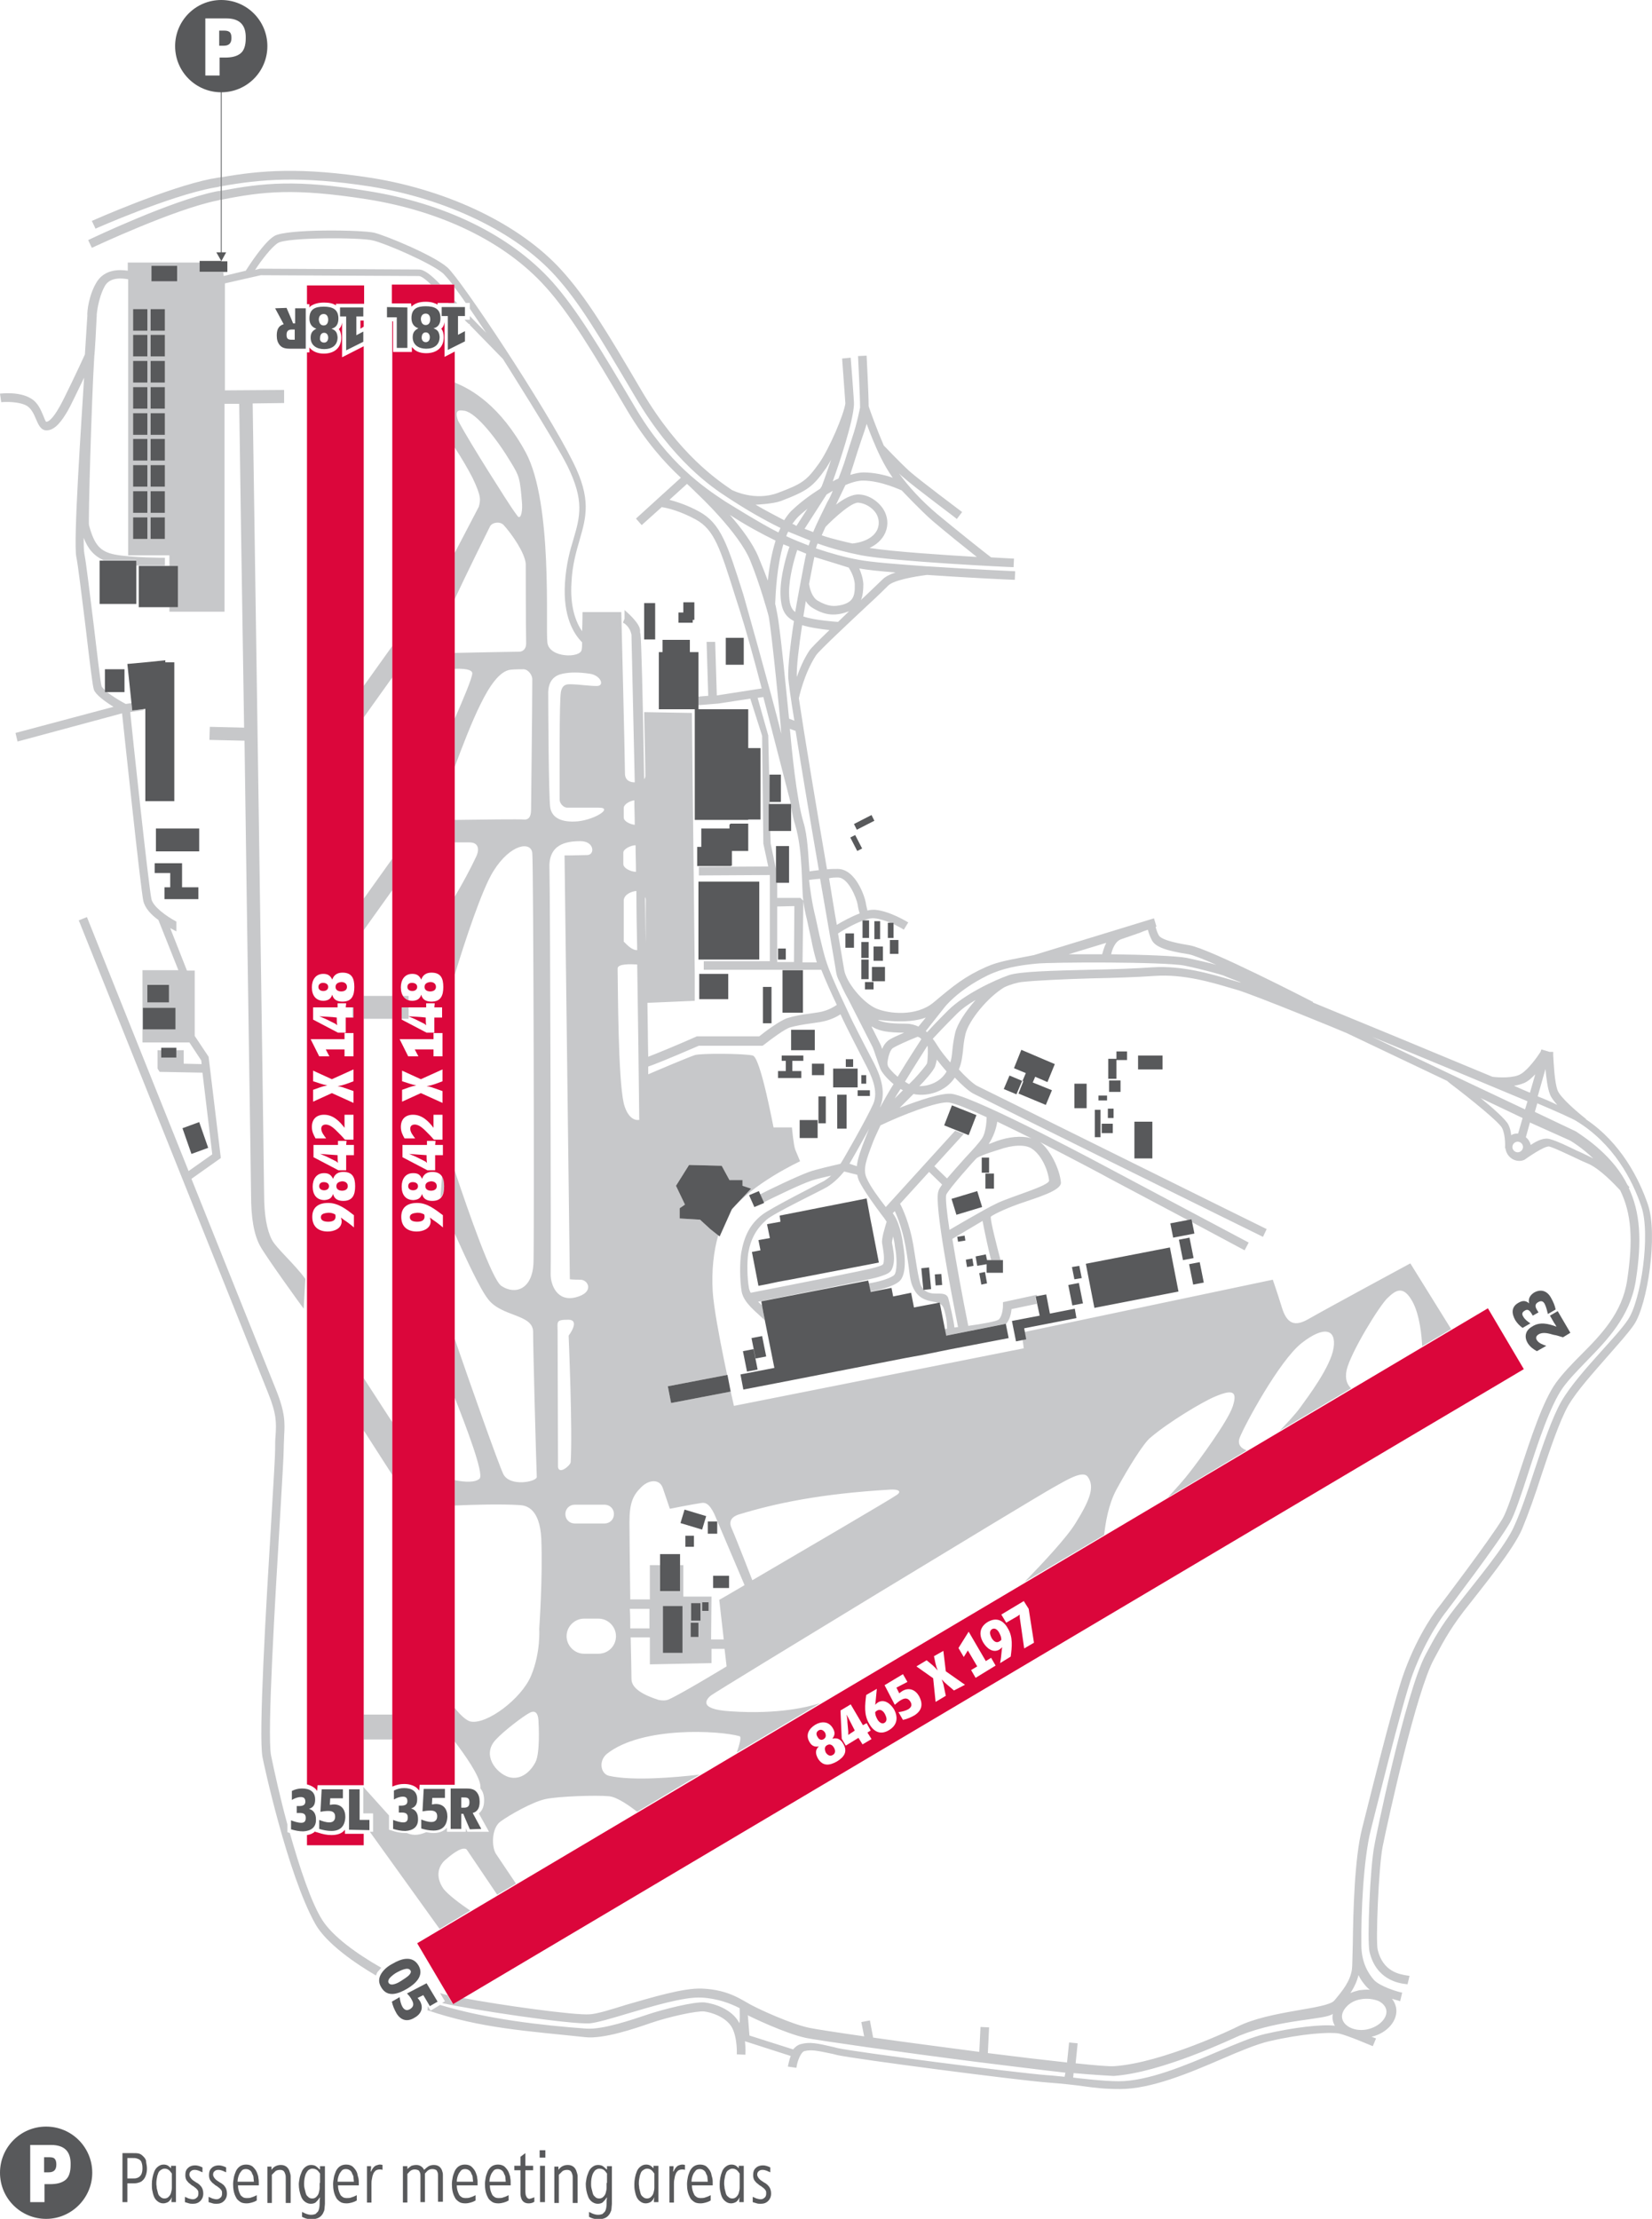 <?xml version="1.0" encoding="utf-8"?>
<!-- Generator: Adobe Illustrator 26.4.1, SVG Export Plug-In . SVG Version: 6.00 Build 0)  -->
<svg version="1.1" id="Layer_1" xmlns="http://www.w3.org/2000/svg" xmlns:xlink="http://www.w3.org/1999/xlink" x="0px" y="0px"
	 viewBox="0 0 404.7 543.4" style="enable-background:new 0 0 404.7 543.4;" xml:space="preserve">
<style type="text/css">
	.st0{fill:#C7C8CA;}
	.st1{fill:#58595B;}
	.st2{fill:#DB063B;}
</style>
<path class="st0" d="M52.2,46c0.6-0.1,1.3-0.2,1.9-0.4v-2.2c-0.8,0.1-1.6,0.3-2.4,0.4C40.8,46,23.2,53.8,22.5,54.1l0.9,1.9
	C23.6,55.9,41.5,48,52.2,46z M53.3,49.1c0.3-0.1,0.5-0.1,0.8-0.2v-2.2c-0.4,0.1-0.8,0.1-1.2,0.2C42,49.1,22.4,58.4,21.6,58.8
	l0.9,1.9C22.7,60.6,42.7,51.2,53.3,49.1z M96.1,158.2l-7,9.8v7.7l7-9.8V158.2z M111.3,73.5v0.7h-1.5c0,0,0.1,0.1,0.1,0.1h2.1
	C111.8,74.1,111.6,73.8,111.3,73.5z M107.9,293.3c0.6-0.6,0.9-1.7,0.9-2.9c0-1-0.2-1.8-0.5-2.4L107.9,293.3z M86.3,244.1
	c0-0.1,0.1-0.1,0.1-0.2h-0.1V244.1z M100.1,243.9h-1.4c0.3,0.5,0.8,0.9,1.4,1V243.9z M86.3,249.2h0.3v-2.5h-0.3V249.2z M403.7,295
	c-2.2-6.4-6.6-15.1-15.2-20.9V274c-2.3-1.8-6.2-5.2-6.9-6.9c-0.8-2-1-7-1.1-8.7v-0.8h-0.9l-2-0.6l-0.2,0.6c-0.9,1.4-3.1,4.4-4.8,5.4
	c-1.7,1.1-5.6,0.9-7,0.7c-13.4-5.6-30.6-12.7-44-18.2l0.1-0.1c-1-0.5-25.4-13.1-30.3-13.9c-1.8-0.3-6.7-1.1-7.5-2.4
	c-0.3-0.5-0.6-1.3-0.8-2.1l0.2-0.1l-0.6-2l-29.4,9c-5.5,1.1-8.6,1.5-11.7,2.9c-5.2,2.3-7.9,4.5-12.9,8.7c-4.2,3.5-10.9,2.8-14,1.5
	c-3.3-1.4-7.4-6.4-7.9-9.5c-0.1-0.7-0.7-4-1.5-8.9c1.4-0.9,3.8-2.3,6-3.1v-0.1h0.3c1-0.4,1.9-0.6,2.6-0.5c1.3,0.1,2.7,0.6,4,1.1h0.7
	v0.3c1.4,0.7,2.5,1.3,2.5,1.4l1.1-1.8c-0.2-0.1-4.5-2.8-8.2-3.1c-0.5,0-1.2,0-1.8,0.2c-0.1-0.5-0.3-1.2-0.4-1.9
	c-0.2-1.3-2.4-8.3-6.9-8.3c-0.8,0-1.7,0-2.6,0.1c-2.6-15.1-5.6-33.1-6.9-41.9c0,0,1.2-5.9,4.2-10.5c0.7-1.1,8.4-8.3,13-12.6
	c2.3-2.1,4-3.8,4.7-4.5c1.3-1.3,6.3-2.2,9.5-2.6c10.2,0.7,20.8,1.2,21.5,1.2l0.1-2.1c-0.2,0-11-0.5-21.4-1.2c-0.1,0-0.1,0-0.2,0
	c-6.9-0.5-13.6-1-16.7-1.6c-3.4-0.6-6.9-1.6-10.5-2.8c0.1-0.4,0.2-0.8,0.4-1.2c3.6,1.3,7.2,2.2,10.7,2.9c8,1.5,36.1,2.9,37.3,2.9
	l0.1-2.1c-0.1,0-2.3-0.1-5.6-0.3c-1.6-1.2-8.5-6.7-13.2-10.6c-3.9-3.3-7-6.7-9.4-10c0.4,0.4,0.7,0.7,1.1,1
	c2.7,2.4,12.7,9.8,13.1,10.2l1.3-1.7c-0.1-0.1-10.3-7.7-12.9-10c-2.5-2.3-6.1-6.1-6.3-6.3c-1.8-4.2-3.3-8.4-3.7-9.6
	c0-3.1-0.5-12-0.5-12.4l-2.1,0.1c0,0.1,0.5,9.9,0.5,12.6c0,0-0.8,4.1-1.9,7.3c-0.6,1.9-1.3,4-2,6.3c-0.4,1.2-0.9,2.5-1.4,3.8
	c-0.5,0.2-0.9,0.4-1.4,0.7c1.6-4.4,5-14.6,5.2-18.8c0.1-0.3-0.8-11.4-0.8-11.5l-2.1,0.2c0,0.1,0.8,10.9,0.8,11
	c-0.4,2.8-3.9,11-6.4,14.6c-3.1,4.3-4,5-10.1,7.3c-5.6,2.1-10.9-0.5-11.3-0.7c-3.5-2.4-12.8-8.6-22-24.1
	c-8.8-15-13.7-23.1-19.8-29.8c-10-11-27.3-19.4-46.3-22.5c-17.3-2.7-27.3-1.9-36.9-0.2v2.2c9.5-1.7,19.3-2.6,36.6,0.1
	c18.5,3,35.4,11.1,45.1,21.8c5.9,6.5,10.7,14.6,19.5,29.5c9.4,16,19,22.4,22.7,24.8c4.4,2.9,8.7,5.4,13,7.5
	c-0.2,0.4-0.3,0.7-0.5,1.1c-4.1-2-13.2-7.7-13.2-7.7c-4.8-3.2-13.8-9.1-22-23.1c-8.7-14.7-14.3-24-20.3-30.7
	C125,57.6,109,49.8,90.2,46.8c-17.6-2.9-25.7-2-35.9-0.1v2.2c10.1-2,17.7-2.9,35.6-0.1c18.3,2.9,33.9,10.5,43.7,21.4
	c5.9,6.5,11.5,15.8,20.1,30.4c4.4,7.4,9,12.6,13.1,16.4l-5.4,4.9l-5.6,5.1l1.4,1.6l4.9-4.4c1.5,0.2,4.6,1,8.3,3
	c4.6,2.5,6,7,9.8,19.1l0.9,2.8c1.6,5,3.6,12.2,5.5,19.5l-10.9,1.7h-0.1l-0.4-13.1h-2.1l0.4,13.2l-2.4,0.2v2.1l4.9-0.4l7.8-1.2
	l2.9,9.1l0.3,26.4l1.2,5.6l-17,0.1v2.1l17.4-0.1v21.1h-16.2v2.1h28.8c0.9,2.3,2.5,5.9,3.8,8.6c-0.5,0.3-2,1.4-4.4,1.8
	c-0.7,0.1-1.4,0.2-2,0.3c-2.3,0.3-4,0.6-5.6,1.1c-1.8,0.5-5.8,3.5-7,4.5h-15.3l-0.2,0.1c-4.5,2-9.6,4.1-11.7,4.9
	c-0.1-3.9-0.1-8.4-0.2-13.2l11.6-0.5v-6.7l-0.7-63.8l-11.7-0.2c0,0,0.3,13.7,0.3,15.6c0,0.3-0.1,0.6-0.3,0.8
	c-0.3-19.2-0.7-34.4-0.9-35.5c0-0.1,0-0.2-0.1-0.3c0-0.3,0-0.5,0-0.6c0-1.7-3.1-4.4-3.8-5v2.1l-0.4,1c0.1,0,1.7,0.8,2.1,3
	c0,0.1,0,0.2,0,0.3c0.1,4.4,0.4,18.6,0.8,35.8c-1.2,0-2.4-0.5-2.4-2.2c0-3.3-0.9-39.5-0.9-39.5h-9.5c0,0,0,2.3-0.1,4.7
	c-1.5-2.2-3-5.9-2.6-12c0.2-4.3,1.2-7.6,2-10.4c1.6-5.6,2.9-10-1.6-19c-6.7-13.5-27.5-44.8-30.8-47.7c-3.4-3-15.1-7.8-17.9-8.5
	c-2.9-0.7-21.5-1-24.5,0.8c-2.5,1.5-6.1,7.1-7,8.5l-5.4,1.3l-0.1-0.9h-5.8v-2.4l-17.6,0v2c-2-0.3-5.5-0.4-7.5,2.6
	c-2.1,3.3-2.5,7.6-2.4,8.4c-0.1,1.3-0.3,4.9-0.6,9.5c-1.3,2.9-5.3,11.3-6.2,12.8c-1.8,3.2-2.8,3.7-3.3,3.7c-0.2-0.2-0.5-1-0.7-1.5
	c-0.6-1.4-1.3-3.2-3-4.2c-2.9-1.8-7.4-1.2-7.6-1.2l0.3,2.1c1.1-0.1,4.4-0.2,6.3,0.9c1.1,0.7,1.7,2,2.2,3.2c0.6,1.4,1.2,2.8,2.6,2.8
	c2.2,0,3.9-2.6,5.2-4.8c0.6-1,2.4-4.8,4-8.1c-0.6,10-2.7,40.2-1.9,43.9c0.4,1.9,1.3,9.4,2.2,16.6c1.2,10.2,1.8,15.1,2.1,15.9
	c0.4,1.2,2.7,2.9,4.8,4.2l-24,6.4l0.5,2.1l25.6-6.9c0.7,6.5,4.5,42.4,5.2,45.9c0.4,1.8,1.9,3.4,3.7,4.7l4.9,12.3h-8.8v17.7h11.5
	l2.9,4.4l0.1,0.9l-4.4-0.1v-3.3h-1.8v1.8h-3.7v-1.8h-0.9v4.5l0.5,0.8l10.5,0.2l2.4,20l-5.8,4.1c-12.2-30.4-24.9-62.2-24.9-62.2
	l-2,0.8c0,0,43.6,108.7,46.4,115.8c2.1,5.2,2,7.3,1.8,10.5c-0.1,0.9-0.1,2-0.1,3.3c0,1.5-0.4,8.2-0.9,16.6
	c-1.3,21.4-3.2,53.3-2.2,58.7c0.2,1.2,6.1,28.6,12.9,40.8c2.7,4.9,10.1,9.9,14.9,12.7c0.1-0.2,0.1-0.3,0.2-0.5
	c0.1-0.3,0.3-0.5,0.5-0.7s0.4-0.5,0.6-0.7c-6-3.4-11.8-7.6-14.4-11.6c-2.7-4.2-5.6-12.9-8-21.4l-0.6-0.2v-1.9
	c-1.8-6.6-3.2-13-4-16.9c-1-5.1,1-38.2,2.2-58.2c0.5-8.8,0.9-15.2,0.9-16.8c0-1.2,0.1-2.2,0.1-3.2c0.2-3.2,0.3-5.7-2-11.4
	c-1.3-3.2-10.7-26.6-20.7-51.6l7.2-5.1l-3-24.8l-3.4-5.1v-16h-1.9l-4.1-10.4c0.6,0.3,1.1,0.6,1.5,0.8v-2.4c-2.6-1.4-5.7-3.7-6.1-5.5
	c-0.7-3.3-4.6-39.7-5.2-45.8l3.3-0.5l0-0.2l-2.8,0.3l-0.2-1.8l-1.4,0.2c-1.7-0.9-3.4-2-4.6-2.9h-0.5V169c-0.4-0.4-0.7-0.7-0.8-0.9
	c-0.3-0.8-1.2-9-2-15.5c-0.9-7.3-1.8-14.8-2.2-16.8c-0.2-1-0.2-2.5-0.2-4.1c1,2.6,2.4,4.4,4.9,5.5h8v1.3c0.2,0,0.4,0,0.6,0v0h6.4
	v-1.9c-0.1,0-8.2,0-12.3-0.8c-3.5-0.7-5-2.3-6.3-7.2c-0.2-0.8,0.6-30,1.3-41.4c0.1-0.3,0.5-7.5,0.6-10v-0.1v-0.1
	c0,0,0.3-3.8,1.9-6.8c1.2-2.4,4.3-2.1,5.8-1.8V136h10.1v2.6h2.1v10.1h-2.1v1.1H55V98.9h3.6c0.1,7.8,0.6,41.9,1.2,79.3l-8.4-0.2
	l-0.1,3.2l8.6,0.2c0.7,51.6,1.6,108.4,1.6,111.1c0,5.8,0.7,9.8,2.2,12.6c1.4,2.6,10.3,14.9,10.7,15.4l0.4-7.3
	c-2.5-3.5-7.2-7.6-8.2-9.6c-1.2-2.3-1.9-6-1.9-11.1c0-4.7-2.5-174.9-2.8-193.7l7.7-0.1v-3.2l-14.5,0.1v-26v-0.2l8.8-2
	c2.1,0,36.5,0.2,38.7,0.2c0.6,0,1.8,0.9,3,2.1h2.3c-2.3-2.4-4-3.7-5.3-3.7c-2.3,0-38.4-0.2-38.8-0.2h-0.1l-1.2,0.3
	c1.5-2.3,4-5.6,5.6-6.6c2.3-1.4,20.2-1.4,23.3-0.6c3,0.7,14.2,5.5,17.2,8.1c0.4,0.4,1.2,1.3,2.3,2.7h0.4v0.6
	c0.8,1.1,1.8,2.4,2.8,3.9h1v1.4c1.2,1.8,2.6,3.8,4,5.9c-1.4-1.4-2.8-2.9-4-4.1v0.9h-1.3c0.3,0.4,0.7,0.7,1.1,1.1l0.2-0.1v0.3
	c3.5,3.6,8.1,8.3,8.1,8.3s12.7,20,15.8,26.2c4.2,8.5,3.1,12.4,1.5,17.9c-0.9,2.9-1.8,6.2-2.1,10.8c-0.5,8.1,2.1,12.4,4.2,14.5
	c0,0.7,0,1.3-0.1,1.8c-0.2,2.1-7.9,2.1-8.4-1.7c-0.5-3.8,1.4-34.1-5.3-46.6c-6.2-11.4-13.3-15.5-17.4-17.1v15.9
	c1.7,2.6,3.4,5.5,4.4,7.5c2.2,4.6,1.9,5.4,1.5,7l-5.9,11.3v11.3c3-6.4,7.1-14.7,8.6-17.7c0.5-1.1,2.5-1.4,3.4-0.4
	c2,2.2,5.2,6.8,5.4,9.5c0,0,0,15.5,0.1,19.5c0,1.2-0.7,2-1.7,2c-1.5,0-10.5,0.2-15.8,0.3v3.9c2.1-0.1,4.3,0.1,4.3,1.1
	c0,1.1-2.2,6.3-4.3,11.1v11.8c1.9-5.1,4.2-11.1,6.3-15.3c2.1-4.3,4.7-8.3,7.5-8.5c0.8-0.1,3.1-0.1,3.1-0.1c1.3,0.1,2.1,1.6,2.1,2.4
	c0,7.9-0.3,30-0.3,32s-0.8,2.5-1.8,2.4c-0.8-0.1-10.6,0-16.9,0.1v5.5h3.4c2.9-0.1,2.5,2.3,1.8,3.6c-1.3,2.8-3.3,6.5-5.2,9.7v19.1
	c2.5-8.2,6.7-21,9.5-25.4c4.2-6.7,9.2-7.3,9.5-4.4s0.5,92.7,0.3,100.2c-0.2,6.7-4.5,8.1-7.9,5.8c-2.3-1.6-8-18-11.4-28.2v15.4
	c2.7,6,6.2,13.6,8.2,16.1c3.3,4.3,10.9,3.6,11,7.9c0,4.3,0.7,30.4,0.9,35.6c0,1.2-6.6,2.5-8.2-0.7c-1.2-2.5-8.2-22.3-11.9-33.1v14.4
	c2.8,7.1,7.2,18.6,6.1,19.8c-1,1-3.5,0.9-6.1,0.4v6.2c4.6-0.2,11.2-0.4,16-0.1c1.6,0.1,4.8,0.9,5.2,8.1c0.4,9.5-0.5,22.2-0.5,22.2
	s0.4,5.8-2,11.5c-2.4,5.7-10.9,12-14.8,11.2c-1.1-0.2-2.7-1.8-3.9-3.3v8.2c2.2,2.9,6.2,8.4,6.3,11c0,0.2,0,0.3,0,0.5
	c0.6,0.7,0.9,1.7,0.9,2.8c0,0.6,0,2.3-1.3,3.3l2.5,4.5h-5.3l-0.4-0.9v0.9h-4.6v-1c0,0,0,0.1-0.1,0.1c-0.8,0.8-1.8,1.2-3.2,1.2
	c-0.6,0-1.2-0.1-1.8-0.2c-1.4,0.6-3,1-4.7,0.2c-0.1,0-0.2,0-0.4,0c-1.1,0-2.2-0.2-3.3-0.6l-0.7-0.2v-3.5l-6.3-7v6.5h2.4v4.5h-0.8
	l17.1,23.8l7.5-4.5c-2.1-1.4-5.5-3.9-6.6-5.4c-2.1-3.1-1.1-5.7,0.6-7.1c0.6-0.5,3.8-3.4,5.1-2.5l7.5,11.1l4.6-2.7
	c-1.4-2.1-3.5-5.2-4.9-7.3c-1.1-1.7-1.1-6.3,1.1-7.9c2.2-1.6,7.8-4.8,11-5.5s12.6-1,15.6-0.7c2.1,0.2,5.2,2.5,6.9,3.8l11.7-7
	l3.6-2.1c-6,0.7-16.4,1.6-22.2,0.3c-2.1-0.5-2.6-3.7-0.5-5.4c8.6-6.8,27.6-5.7,32.5-4.3c0.5,0.2-0.1,2.2-0.7,4l20.4-12.1
	c-2.8,0.9-10.1,2.8-21.9,2c-8.5-0.5-5.7-3.2-4.8-3.9c2.4-1.7,77.6-47.4,83.8-50.9c3.1-1.7,7.3-4.4,8.5-2.6c1.7,2.4,0.6,5.5-3,11.3
	c-2.1,3.5-8.4,10.2-12.5,14.4l8.5-5l11-6.5c0.3-2.8,1-7.4,3-11.1c3.1-5.7,6.7-11.4,8.3-12.7c4.7-4,13-8.9,15.9-10.1
	c4.3-1.8,5.5-1.3,4.3,2.4s-8.4,13.4-10.5,16.1c-1.2,1.6-3.6,4.3-5.4,6.2l19.3-11.5c-1.1-0.4-2.4-1.3-1.7-3.1
	c1.1-2.9,9.7-18.9,15.2-23.2c5.5-4.3,8.5-3.4,7.8,1.2c-0.7,4.6-6.3,12-8.1,14.5c-1.2,1.7-3.4,4-5.1,5.8l3.7-2.2l13.8-8.2
	c-0.9-0.8-1.6-2.2-1.1-4.5c1-4.3,8.1-15.9,10.1-17.7c1.9-1.8,3.8-3.2,6.1,1.1c1.7,3.2,2.2,8.3,2.3,10.8l0.5-0.3l6.6-3.9l-10-16.1
	c0,0-20,10.8-24.9,13.6c-3.3,1.9-5.3,1.4-6.6-2.9c-1.3-4.2-2.2-6.7-2.2-6.7l-60.8,12.8l0.3,1.6l-0.8,0.2l0.3,2.2l-71,14.1
	c0,0-4.7-20.4-5.2-28c-0.3-5,0.2-9.9,1.4-13.9L174,301l-2.5-2.3l-5-0.3v-2.5l1.3-0.9l-2.2-4.6l3.2-5.1l8,0.2l1.9,3.5h3.2v1.4
	l2.1,0.7l-4.7,5l-0.2,0.4c5.2-6.7,16.9-12.1,16.9-12.1s-0.8-1.9-1.2-2.9c-0.4-1.1-0.8-5.4-0.8-5.4h-4.5c-0.1-0.3-3.2-17.2-5.1-17.6
	c-1.9-0.5-12.8-0.6-14.2-0.1c-1.3,0.4-10.3,4.2-11.4,4.7c0-0.6,0-1.2,0-1.9c1.2-0.4,4.3-1.6,12.4-5.1h15.6l0.3-0.2
	c1.9-1.5,5.3-4,6.5-4.3c1.4-0.4,3.1-0.7,5.3-1c0.6-0.1,1.3-0.2,2-0.3c2.4-0.4,4.1-1.3,5-1.9c0.5,1,0.8,1.8,0.9,1.9
	c0,0.1,3.2,6.4,5,9.9c1.7,3.2,3.5,7,2.1,10.2c-1.6,3.6-7.6,14.1-8,14.6c-1.7,0.4-6.1,1.4-7.7,2c-2.8,1-9.9,4.4-12,5.5l0.8,2
	c2-1,9.1-4.5,11.9-5.4c0.9-0.3,2.9-0.8,4.7-1.2c-0.5,0.5-1.1,0.9-1.7,1.3c-1.1,0.6-13.2,6.7-15.2,8.3c-3.1,2.4-4.4,5.4-5.1,9.2
	c-0.4,2.4-0.4,6.8,0.1,9.7c0.6,2.8,3.5,4.8,5.6,6.9l-0.3-1.7l-0.3-1.9c-0.4-0.4-0.7-0.6-1-0.9c6.4-1.3,27.6-5.4,29.6-6.1
	c2.5-0.8,3.2-1.1,3.6-3.2c0.3-1.6-0.1-3.7-0.4-5.2c0-0.2,0.1-0.8,0.3-1.5c0.2,0.9,0.4,1.8,0.4,2.3c0.6,2.9,0.6,6.5-0.2,7.2
	c-1.1,0.9-4.1,1.7-6.2,2l0.4,2c1.7-0.3,5.5-1.1,7.1-2.5c2.2-1.9,1.1-8,0.9-9.2c0-0.2-0.6-4.8-2.3-7.2c-0.1-0.1-0.1-0.2-0.2-0.3
	l0.5-0.5c0.7,1.5,1.9,4.6,2.6,8.5c0.4,2.1,0.6,3.8,0.8,5.1c0.3,2.6,0.5,4.3,1.5,5.9c1.4,2.3,3.6,2.5,5.1,2.8c0.2,0,0.4,0.1,0.6,0.2
	l0.3-0.1l0,0.2c1,0.5,1.1,1.3,1.3,1.9c0.6,2.2,0.6,3.5,0.6,4.3c-0.2,0-0.4,0.1-0.6,0.1l0.3,1.6l14.6-2.9l0,0.2
	c1.1-1.1,1.4-2.8,1.5-3.8l6.2-1.3l-0.4-1.8l0.5-0.1l-0.1-0.3l-8.3,1.8v0.9c0,0.9-0.3,2.8-1.1,3.4c-0.6,0.4-3.7,1-7.4,1.5
	c-1.5-7.4-2.9-15.2-3.9-21.3l7.4-4.4c0.5,2.7,1.5,7.3,2.1,9.6h2.3c-1-3.9-2.4-9.2-2.4-10.6c0.2-0.3,2.8-1.7,7-3.2
	c4.3-1.5,10.3-3.2,10.2-5.2c-0.3-3.4-2.7-8.1-5.1-9.9c8.6,4.4,16.5,8.6,16.6,8.7l19.6,10.4l0.9-0.2l0.1,0.7l12.9,6.9l1-1.9
	l-33.5-17.8c-1.3-0.7-32.4-17.4-39.1-18.6c-2.5-0.4-8.5,1.7-12.9,3.4l3.4-3.4c0.1,0,0.3,0.1,0.4,0.1c3.1,0.5,7.4-0.6,9.7-4.1
	c1.7,1.8,3.4,3.3,4.5,3.9c2.1,1.1,70.3,34.8,71,35.1l0.9-1.9c-0.7-0.3-68.9-34.1-71-35.1c-0.9-0.5-2.7-2.1-4.4-4
	c0.7-1.7,0.8-3,1-4.5c0.1-1.1,0.2-2.4,0.6-4.1c0.8-3.4,5.5-9.1,9.5-11.5c1.4-0.7,3.4-1.2,4.2-1.3c3.6-0.4,10.5-0.7,17.2-0.9
	c5.5-0.1,11.2-0.3,15.5-0.6c7-0.5,14,1.6,18.7,3l1.4,0.4c4.4,1.3,26.8,10.5,26.9,10.6l24.6,11.7l0.7,0.6c4.9,3.7,12.2,9.6,12.8,11
	c0.9,1.9,0.7,4.9,0.7,4.9h0.1c0.2,1.7,1.6,3.1,3.4,3.1c0.5,0,0.9-0.1,1.3-0.3c0,0,5-3.6,6.1-3.2c1.6,0.5,3.8,1.6,6.2,2.7
	c1,0.5,2.1,1,3.3,1.5c2.9,1.3,6.3,4.9,7.8,6.5c2.8,5.7,3.2,12.2,1.7,22.1c-1.2,7.9-6.3,13.2-11.3,18.2c-2.3,2.3-4.4,4.5-6.1,6.8
	c-3.3,4.6-6.2,13.7-8.9,21.8c-1.6,4.9-3.1,9.6-4.2,11.5c-2.9,4.9-15.5,21.5-15.6,21.6c-0.2,0.2-4.9,6.1-8.5,16
	c-2.8,7.6-9.7,36-10.3,38.2c-1.9,7.4-2.2,20.6-2.3,28.5c-0.1,2.9-0.1,5.2-0.2,6c-0.4,3-2.3,5.3-4.3,7.7c-1.8,2.2-15.7,2.4-23.7,6.4
	c-0.7,0.4-18.5,8.9-30.2,9.7c-1.3,0.1-4.7-0.2-9.5-0.7l0.5-4.9l-2.1-0.2l-0.5,4.9c-5.5-0.6-12.3-1.4-19.4-2.3l0.3-6.3l-2.1-0.1
	l-0.3,6.1c-9-1.2-18.4-2.4-26-3.5l-0.8-4.2l-2.1,0.4l0.7,3.5c-7-1-12.1-1.8-13.5-2.1c-4.7-1-12.5-4.7-13.4-5.2
	c-2.8-1.3-5.8-4.1-12.8-4.4c-4.6-0.2-12.4,2.2-18.7,4c-3.8,1.2-7.1,2.2-8.8,2.3c-3.7,0.3-22.2-2.3-31.1-4l-2.5,1.5l-1.3-2.2
	c0,0,0,0,0,0c-0.5-0.1-1.1-0.3-1.8-0.5l1.2,2l-0.7,0.4c0.3,0.1,0.6,0.2,0.8,0.2c5.6,1.3,30.9,5.2,35.5,4.8c1.8-0.2,5.2-1.2,9.2-2.4
	c6.1-1.8,13.7-4.1,18-3.9c4,0.2,7.3,1.5,9.4,2.6c0,0,0.1,4-0.1,3.6c-1.8-3.4-6.1-4.7-8.4-5c-2.5-0.3-10.3,1.7-13.9,2.9
	c-3.9,1.3-11.1,3.8-15.2,3.5c-10.9-0.8-24.2-2.3-35.8-5.8l-2.3,1.4l-0.7-1.1c0,0.3,0,0.6-0.1,1c13.2,4.5,24.8,5.1,38.7,6.6
	c4.4,0.5,12.1-2.1,16.1-3.5c4.4-1.5,11.2-3,13-2.8c1.7,0.2,5.3,1.3,6.8,3.9c1.4,2.6,1.2,6.6,1.2,6.6l2.1,0.1c0-0.1,0.1-1.5-0.1-3.3
	l11.2,3.6c-0.4,1.1-0.6,2.2-0.7,2.6l2.1,0.3c0.2-1.6,1.1-3.9,2-4.1c1.7-0.4,3.1-0.1,6.9,0.7l1.2,0.3c4.6,1,43.6,6.1,51.4,6.7
	c3.9,0.3,6.5,0.6,8.7,0.9c2.9,0.4,5.2,0.7,9.1,0.7c7.6,0,16.9-3.9,25-7.4c4.4-1.9,8.5-3.6,11.5-4.3c8.2-1.9,14.9-2.3,17.1-1.9
	c2.3,0.5,8.2,3.1,8.3,3.1l0.8-1.9c-0.1,0-0.5-0.2-1.1-0.4c3.9-0.9,6.6-4.1,6-7.2c-0.2-0.8-0.5-1.5-1-2.1c1,0.3,1.8,0.5,2,0.6
	l0.5-2.1c-1.5-0.3-5.5-1.6-6.9-3.1c-1.5-1.7-3.1-4.4-3.1-8.6c-0.1-7.8,0.5-20.9,2.3-28.1c0.6-2.2,7.5-30.5,10.2-38
	c3.5-9.5,8.1-15.3,8.2-15.4c0.5-0.7,12.8-16.8,15.7-21.9c1.2-2.1,2.7-6.7,4.4-11.9c2.4-7.5,5.5-16.9,8.6-21.2
	c1.6-2.2,3.7-4.3,5.9-6.6c4.9-5,10.5-10.8,11.9-19.4c1.6-10.1,1.1-16.9-1.7-22.9l0.2-0.1c0,0-0.2-0.3-0.5-0.6
	c-0.4-0.8-0.8-1.5-1.3-2.3c-4.1-6.5-11-10.5-11.3-10.8l-10.1-4.8l0.6-2.1c5.2,2.2,8.7,3.8,9.5,4.3c9.1,5.5,13.8,14.4,16,21
	c2.3,6.7-0.1,23-3.3,27.7c-1.4,2.1-3.9,4.8-6.5,7.7c-3.6,4-7.6,8.5-9.8,12.3s-4.6,10.8-6.8,17.5c-1.5,4.6-3.1,9.4-4.7,12.9
	c-2,4.8-9.5,13.7-14.4,20c-3.9,5-5.3,7.8-7.3,11.5c-5,9.2-12.6,46.4-12.6,46.8c-1.1,5.5-1.8,23.6-1.2,26.1c1.6,6.8,7.1,7.7,8.9,7.9
	c0.2,0,0.3,0,0.4,0.1l0.5-2.1c-0.1,0-0.4-0.1-0.6-0.1c-1.8-0.3-5.9-0.9-7.2-6.3c-0.5-2,0.2-19.9,1.2-25.2c1.5-7.4,8.3-38.2,12.6-46
	c1.9-3.5,3.4-6.6,7.2-11.6c5-6.4,12.3-15.3,14.4-20.3c1.5-3.6,3.2-8.4,4.7-13.1c2.2-6.6,4.5-13.4,6.6-17.1c2.1-3.6,6.1-8,9.5-11.9
	c2.6-3,5.1-5.7,6.6-7.9C403.6,319.5,406.2,302.4,403.7,295z M219.4,140.2c-1.3,0.4-2.5,1-3.2,1.7c-0.6,0.6-2.4,2.3-4.6,4.4
	c-0.2,0.2-0.5,0.4-0.7,0.7c0.5-1.2,0.6-2.6,0.6-4c-0.1-1.5-0.6-2.8-1-3.8C212.5,139.6,215.7,139.9,219.4,140.2z M36.1,241.2h5.3v4.3
	h-5.3V241.2z M43,252.1h-8v-5.3h8V252.1z M36.1,132h-3.5v-5.3h3.5V132z M36.1,125.6h-3.5v-5.3h3.5V125.6z M36.1,119.2h-3.5v-5.3h3.5
	V119.2z M36.1,112.8h-3.5v-5.3h3.5V112.8z M36.1,106.5h-3.5v-5.3h3.5V106.5z M36.1,100.1h-3.5v-5.3h3.5V100.1z M36.1,93.7h-3.5v-5.3
	h3.5V93.7z M36.1,87.3h-3.5V82h3.5V87.3z M36.1,81h-3.5v-5.3h3.5V81z M40.4,132h-3.5v-5.3h3.5V132z M40.4,125.6h-3.5v-5.3h3.5V125.6
	z M40.4,119.2h-3.5v-5.3h3.5V119.2z M40.4,112.8h-3.5v-5.3h3.5V112.8z M40.4,106.5h-3.5v-5.3h3.5V106.5z M40.4,100.1h-3.5v-5.3h3.5
	V100.1z M40.4,93.7h-3.5v-5.3h3.5V93.7z M40.4,87.3h-3.5V82h3.5V87.3z M40.4,81h-3.5v-5.3h3.5V81z M43.4,68.9h-6.3v-3.8h6.3V68.9z
	 M126.8,126.4c-1.9-2.5-4.6-7-6.8-10.4c-3.2-5.1-6-9.7-7.8-13c-0.9-2.7,0.2-2.6,1.6-2.4c2.9,0.5,8,7,11.4,12.7
	c2,3.3,2.2,3.7,2.7,10.2C128,125.9,127.4,127.2,126.8,126.4z M131.2,431.5c-1.1,2.2-3.5,4.6-6.6,3.7c-3.1-1-6.6-5.4-3.2-9.1
	c2-2.2,6.9-5.9,8.3-6.6c1.4-0.8,2.1,0.1,2.2,1.7C132,422.7,132.3,429.3,131.2,431.5z M158.2,220.4v10.2c0,0.1,0,0.2,0,0.3
	c-0.1-3.7-0.1-7.5-0.2-11.2C158.1,219.8,158.2,220.1,158.2,220.4z M156.1,232.7c-1.2,0-2.2-1-3.3-2.1v-10.2c0.2-1.4,1.9-2.1,3.1-2.2
	C155.9,223.1,156,227.9,156.1,232.7z M152.8,197.8c0.1-0.9,1.6-1.7,2.6-1.8c0,2,0.1,4,0.1,6c-1-0.1-2.7-0.8-2.7-1.8V197.8z
	 M152.7,208.8c0-0.9,1.9-1.8,3-1.8c0,2.2,0.1,4.3,0.1,6.5c0,0,0,0-0.1,0c-1,0-3-0.8-3-1.9V208.8z M137.8,165c1.9-0.4,4-0.4,6.7,0
	c2.7,0.4,3.7,3,1.7,3c-1.9,0-4.6-0.4-5.7-0.4c-1.1,0-2.7-0.4-3.1,1.9c-0.4,2.3-0.3,20-0.3,26.4c0,0.7,0.8,1.9,1.9,1.9
	c1.1,0,3.8,0,7.7,0c3.8,0-1.5,3.3-6,3.4c-3.5,0.1-5.5-1.1-5.9-3.4c-0.4-2.3-0.5-25.3-0.5-28.3C134.4,166.6,135.9,165.4,137.8,165z
	 M134.6,212.5c-0.2-5.8,4.2-6.5,7.6-6.5c3.4,0,3.6,3.3,1.7,3.4c-3.1,0.1-5.6,0.1-5.6,0.1l1.3,103.8c0,0,0.7,0.1,2.6,0.1
	c1.9,0,3.5,3.1-1.1,4.3c-4.6,1.2-6.2-3-6.2-5.6C135,312.1,134.8,219.6,134.6,212.5z M136.7,359.3c0,0-0.1-31-0.1-33.3
	s-0.5-2.8,2.6-2.8c3.1,0,0.1,3.9,0.1,3.9s1,23.4,0.5,31C139.7,358.9,137,361.2,136.7,359.3z M140.8,368.5h7.3c1.3,0,2.3,1,2.3,2.3
	s-1,2.3-2.3,2.3h-7.3c-1.3,0-2.3-1-2.3-2.3S139.5,368.5,140.8,368.5z M146.6,405h-3.5c-2.4,0-4.3-2-4.3-4.3c0-2.4,2-4.3,4.3-4.3h3.5
	c2.4,0,4.3,2,4.3,4.3C150.9,403.1,149,405,146.6,405z M151.3,237.2c0-1.2,3.1-1.1,4.8-1c0.2,13.9,0.4,27.3,0.5,38h0.2
	c-1.3,0.4-3.1-0.5-4-4C151.4,263.9,151.4,242.6,151.3,237.2z M154.3,394h4.8v4.8h-4.7C154.4,397.3,154.4,395.6,154.3,394z
	 M163.8,416.2c-0.7,0.3-1.6,0.3-2.5,0.1c-3.7-1.2-6.6-2.8-6.6-5.1c0-1.4-0.1-5.3-0.2-10.2h4.7v6.6l15.1-0.3v-3.5h3.2l0.5,4.3
	C178,408.1,166.8,414.9,163.8,416.2z M162.4,404.8v-11.5h4.8v11.5H162.4z M171.1,397.4v3.5h-1.9v-3.5H171.1z M169.3,396.9v-4.3h2.3
	v4.3H169.3z M172,394.5v-2.1h1.6v2.1H172z M181.3,370.8c8.6-2.6,19.6-5,36.9-6c1.8-0.1,2.8,0.4,1.5,1.3
	c-1.2,0.9-23.1,13.7-35.4,20.9c0,0-3.7-9.6-5.1-12.8C178.2,371.9,180.2,371.1,181.3,370.8z M178.2,336.7l0.8,4.1l-14.6,2.8l-0.8-4.1
	L178.2,336.7z M162.4,364.5c0.6,1.8,1.7,5,1.7,5s5.5-1.1,7.6-1.4c1-0.2,2,0,3.3,2.7l7.4,17.4c-3.7,2.2-6.2,3.6-6.2,3.6l1.1,9.7h-3.1
	l0.1-10.5h-6.9v-7.7h-0.8l0,6.5l-4.9,0l0-6.5h-2.5v8.4h-4.8c-0.1-8.3-0.2-16.5-0.2-18.9c0-4.8,0.9-6.6,2.8-8.5
	C158.8,362.4,161.6,362,162.4,364.5z M274.7,230c2.9-1,5.3-1.8,5.3-1.9l1.2-0.4c0.2,0.9,0.6,1.8,1,2.6c0.9,1.6,3.3,2.5,9,3.4
	c1.1,0.2,3.6,1.2,6.8,2.6c-1.8-0.5-4.4-1.1-7.2-1.7c-2.5-0.5-10.6-0.8-18.6-0.9C272.5,232.4,273.2,230.5,274.7,230z M271,230.9
	c-0.5,1-0.8,2.1-1,2.8c-2.9,0-5.7,0-8.2,0L271,230.9z M226.8,249.2l-1.8,2.2c-0.9-0.4-1.9-0.7-3-0.7c-2.4,0-5.4-0.1-6.9-0.9
	C214.8,249.6,222.1,251,226.8,249.2z M225.7,254.5c-0.7,1.1-3.2,4.9-5.8,9.2c-1.3-1.1-2.3-2.3-2.4-2.7c-0.1-0.3-0.1-0.8-0.1-0.8
	c0.1-0.9,0.5-2.9,1.3-3.5c0.9-0.6,3.8-1.9,6.1-2.8C225.2,254,225.5,254.2,225.7,254.5z M214.1,251.7c1.5,0.8,3.6,1.2,7.4,1.2
	c-1.6,0.7-3.3,1.4-4,2c-0.6,0.5-1.1,1.2-1.4,2c-0.2-0.7-0.4-1.1-0.4-1.1l-2.2-4.4C213.7,251.4,213.9,251.6,214.1,251.7z
	 M205.3,214.9c2.5,0,4.5,5,4.8,6.6c0.1,0.8,0.3,1.6,0.5,2.2c-2.1,0.8-4.3,2-5.6,2.8c-0.6-3.3-1.2-7.2-1.9-11.4
	C203.8,214.9,204.6,214.9,205.3,214.9z M200.6,213.1c-0.9,0.1-1.7,0.2-2.3,0.3c-0.3-3.7-0.4-8.6-1.5-12.1
	c-1.7-5.7-2.9-18.3-3.3-22.8l1.4,0.5C196.4,188.5,198.6,201.6,200.6,213.1z M198.5,132.4c-0.1,0.4-0.3,0.8-0.4,1.2
	c-1.8-0.7-3.6-1.4-5.5-2.3c0.2-0.4,0.3-0.8,0.5-1.1C194.9,130.9,196.7,131.7,198.5,132.4z M194.1,128.3c0.5-0.7,1-1.3,1.5-1.8
	c0.7-0.7,1.5-1.3,2.2-1.9l-2.7,4.2C194.8,128.6,194.5,128.4,194.1,128.3z M197.5,135.6c-0.4,1.6-2.3,11.9-2.7,14.3
	c-1-0.8-1.5-2-1.5-4.9c0-3.6,1.3-8.2,2-10.3C196.1,135,196.8,135.3,197.5,135.6z M198.3,159.3c-1.4,2.1-2.4,4.5-3.1,6.5
	c-0.1-2.5,0.5-7.4,1.3-12.7c1.9,0.6,4.8,1,6.7,1.2C200.6,156.8,198.7,158.7,198.3,159.3z M205.3,152.3c-0.3,0-5.9-0.4-8.4-1.3h-0.1
	c0.2-1.3,0.4-2.5,0.6-3.8c0.4,0.7,1,1.3,1.7,1.7c1.8,1.1,3.4,1.6,5,1.6c0.8,0,1.7-0.1,2.7-0.4c0.4-0.1,0.8-0.3,1.2-0.4
	C207.1,150.6,206.2,151.4,205.3,152.3z M207.9,139c0,0,1.4,2,1.5,4.1c0.1,3.1-0.6,4.3-3,5c-2,0.5-3.5,0.5-6.1-1
	c-1.3-0.8-1.9-2.7-2.1-4.1c0.5-2.5,0.9-4.8,1.3-6.6C202.5,137.3,207.9,139,207.9,139z M209,114c0.7-2.3,1.4-4.4,2-6.2
	c0.5-1.5,1-2.8,1.3-4c0.9,2.4,2.1,5.5,3.5,8.3c0.8,1.6,1.7,3.2,2.9,4.9c-2-0.7-4.6-1.3-7.2-1.3c-0.8,0-1.9,0.2-3.2,0.6
	C208.5,115.4,208.8,114.7,209,114z M207.1,118.8c1.8-0.8,3.3-1.1,4.3-1.1c4.5,0,9.4,2.4,9.5,2.4c0,0,4.7,5,7.6,7.5
	c3.4,2.9,7.9,6.5,10.8,8.8c-8.5-0.5-20.5-1.3-26.3-2.2c1.5-0.7,3.1-1.9,3.9-3.8c0.8-1.9,0.6-3.9-0.5-5.7c-1.3-2-3.6-3.5-5.9-3.6
	c-1.8-0.1-3.9,1.1-5.7,2.5C205.6,121.9,206.4,120.3,207.1,118.8z M210.2,123.1L210.2,123.1c1.7,0.1,3.5,1.2,4.4,2.6
	c0.5,0.8,1,2.2,0.4,3.8c-1.3,3.3-6.2,3.6-6.2,3.6s-5-1.1-7.5-2c0.3-0.7,0.6-1.3,0.9-2C202.1,129.1,208,123.1,210.2,123.1z
	 M202.7,122.9c-1.2,2.5-2.5,5-3.5,7.4c-0.7-0.3-1.4-0.5-2.1-0.8l5.4-8.4c0.5-0.3,1-0.6,1.5-0.9C203.6,121.2,203.2,122.1,202.7,122.9
	z M185.1,123.6c0.3,0,4.3-0.2,6.2-0.9c6.5-2.5,7.8-3.4,11.1-8.1c0.4-0.6,0.8-1.3,1.2-2c-0.9,2.6-1.7,5-2.3,6.5l-0.4,0.6
	c-2.2,1.4-4.6,3.1-6.8,5.2c-0.8,0.7-1.4,1.6-2,2.5C189.8,126.2,187.5,125,185.1,123.6z M191.9,133.3c0.5,0.2,1,0.4,1.5,0.6
	c-0.7,2-2.2,7-2.2,11.1c0,4.4,1.2,6,3.3,7.1c-0.9,5.7-1.5,11.1-1.4,13.9c0.1,1.2,0.6,5.1,1.5,10.5l-1.3-0.5
	c-0.4-3.8-2.1-21.8-2.9-25.7c-0.2-0.9-0.3-1.7-0.5-2.4C190,145.3,190.3,138.7,191.9,133.3z M190,132.4c-1,3.2-1.6,6.8-1.9,9.8
	c-0.6-1.6-1.3-3.4-2.3-5.8c-1.4-3.4-4.3-7.2-7-10.3C182.5,128.5,186.3,130.6,190,132.4z M182.1,145.6c-3.9-12.3-5.5-17.4-10.8-20.3
	c-2.9-1.6-5.5-2.4-7.3-2.9l4.3-3.9c0.9,0.8,2.5,2.4,2.5,2.4c0.1,0.1,10.2,9.5,13,16.4c2.3,5.6,4.4,13.1,4.5,13.6
	c0.8,4.2,2.9,26,2.9,26.2s0.1,1.1,0.2,2.6C188.8,169.2,182.1,145.6,182.1,145.6z M194.5,235.6h-4.1V222l4.2-0.1L194.5,235.6z
	 M190.4,219.9v-3.7h-0.3v-3.3l-1.3-6.3l-0.1-3.1h-0.4v-6.6h0.3l0-0.5h-0.1v-3l-0.3-13.3l-2.6-9.2l1.4-0.2
	c3.3,12.7,6.5,25.2,6.5,25.2c0.1,0.3,0.1,0.7,0.2,1h0.1v0.7c0.3,1.7,0.6,3.2,1,4.4c2,6.8,1.5,15.5,2,18.6l-0.7-0.7L190.4,219.9z
	 M196.6,235.7v-0.1l0.2-14.9c0.2,1.5,0.5,3,0.9,4.6c0.4,1.8,0.7,3.3,1,4.6c0.4,2.1,0.8,3.8,1.4,5.8H196.6z M213.4,259
	c-1.8-3.4-5-9.7-5-9.8c0-0.1-4.6-9.5-5.8-13.2c-0.8-2.3-1.2-4.3-1.8-6.7c-0.3-1.3-0.6-2.8-1-4.6c-0.9-3.5-1.4-7.4-1.6-9.2
	c0.7-0.1,1.6-0.2,2.7-0.3c0.8,4.7,1.6,9.1,2.2,12.7c0.9,5.3,1.6,9.2,1.7,10c0.1,0.8,0.4,1.7,0.9,2.6c0.1,0.2,0.9,2.1,2.2,4.4
	l5.9,11.6c0.2,0.4,1.1,3.2,1.8,5.1c0.3,0.9,1.6,2.5,3.3,3.9c-1.2,1.9-2.3,3.9-3.3,5.7c0,0,0,0,0-0.1
	C217.3,267,215.4,262.7,213.4,259z M213,276.3c-0.1,0.1-0.1,0.3-0.2,0.4c-0.3,0.7-0.5,1.3-0.8,2c-1.1,2.8-1.9,5-2.1,6.9l-1.8-0.6
	C208.3,284.7,210.8,280.3,213,276.3z M216.1,304.5c0.1,0.7,0.6,3,0.4,4.4c-0.1,0.9-0.1,0.9-2.1,1.5c-1.8,0.6-20.3,4.2-30.5,6.2
	c-0.2-0.3-0.3-0.7-0.4-1c-0.5-2.6-0.5-6.7-0.2-8.7c0.6-3.5,2-6,4.5-8.2c1.6-1.5,13.7-7.3,14.8-8c1.8-1.1,3.2-2.6,4.2-3.8l3.2,0.8
	c0.1,0.5,0.2,0.9,0.4,1.4c1.2,2.5,3.8,6,5.5,8.3c0.4,0.5,0.7,0.9,0.9,1.2c0.1,0.2,0.3,0.4,0.4,0.6
	C216.8,300.6,215.9,303.3,216.1,304.5z M234.7,325c-0.3,0-0.6,0.1-0.9,0.1c0-1-1.3-6.6-1.5-7.2c-0.4-1.2-1.7-1.1-3.1-1.1
	c-1,0-2-0.2-2.8-0.9l-0.1,0l0-0.1c-0.2-0.2-0.4-0.5-0.6-0.8c-0.7-1.2-1.6-8.1-2-10.3c-0.9-5.1-2.6-8.8-3.2-9.9l7.1-7.8l3.2,3.1
	c-0.4,0.6-0.8,1.1-0.9,1.6C228.7,294.5,233.2,317.5,234.7,325z M257,289.1c0.1,1.3-9.3,3.9-12.8,5.6c-3,1.4-11.6,6.5-11.6,6.5
	c-0.7-4.6-1-7.8-0.8-8.6c0.6-1.4,7.1-8.7,7.5-9c1.2-0.8,5.6-2.1,5.6-2.1c2.8-1,6.3-1.4,8-0.1C255,282.8,256.7,286.3,257,289.1z
	 M242.3,280c1.7-2.6,2-5.3,2-5.3c2.7,1.3,5.6,2.7,8.4,4.1c-2.5-0.8-5.8-0.3-8.4,0.6l-2.1,0.8C242.2,280.2,242.3,280.1,242.3,280z
	 M232.5,270c1.7,0.3,5.1,1.7,9.2,3.6c0,0,0,3.6-1.2,5.3c-0.6,0.9-2.2,2.7-4,4.6c-1.8,2-3.3,3.7-4.5,5.1l-3.1-3l7.2-7.9l-2.1-0.8
	l-17,18.7c-1.7-2.2-3.8-5-4.7-7.1c-1-2.2,0-4.7,1.6-8.9c0.2-0.6,1.8-4,1.8-4C220.9,273.1,229.9,269.6,232.5,270z M219.2,269
	c0.4-0.8,0.9-1.5,1.4-2.3c0.2,0.1,0.4,0.2,0.6,0.3L219.2,269z M223.9,264.3l-1.2,1.2c-0.4-0.2-0.7-0.4-1-0.6
	c2.3-3.8,4.5-7.2,5.5-8.8c0.2,0.3,0.1,3.5-0.1,4.3C226.9,260.9,225.3,262.8,223.9,264.3z M225.2,266l0.2-0.2
	c0.8-0.8,3.3-3.5,3.7-4.7c0.1-0.4,0.3-1,0.4-1.6c0.7,0.9,1.5,1.9,2.4,2.9C230.4,265,227.6,266,225.2,266z M234,252.9
	c-0.4,1.8-0.6,3.2-0.7,4.4c-0.1,1.1-0.2,2-0.5,2.9c-1.2-1.4-2.4-2.9-3-3.9c-0.4-0.6-0.8-1.3-1.3-1.9c1.1-1.2,3.1-3.3,5.9-6.1
	c1.3-1.3,3-2.5,4.6-3.4C236.6,247.6,234.6,250.6,234,252.9z M303.1,240.4l-1.4-0.4c-4.8-1.4-12-3.6-19.4-3.1
	c-4.3,0.3-9.9,0.5-15.4,0.6c-8.7,0.2-17,0.4-19.7,1.3c-3.5,1.2-11,4.7-15,8.7c-2.7,2.7-4,4.1-5.1,5.3c-0.1-0.1-0.2-0.2-0.3-0.3
	l4.5-5.7c0,0,3.1-4.2,10.6-7.9c3.7-1.8,7.7-2.5,11.9-2.9c3.5-0.4,31.7-0.5,36.5,0.5c4.7,1,8.9,2.2,9.4,2.4c1.4,0.6,2.8,1.1,4.3,1.7
	C303.7,240.6,303.4,240.5,303.1,240.4z M260.8,508.6c-1.3-0.1-2.7-0.3-4.4-0.4c-7.8-0.6-46.5-5.6-51.1-6.6l-1.2-0.3
	c-3.9-0.9-5.7-1.3-7.9-0.7c-0.8,0.2-1.4,0.7-1.9,1.3l-10.7-3.4l-0.4-5c0.1,0,0.1,0.1,0.1,0.1l0.2,0.1c0.4,0.2,8.8,4.3,14,5.4
	c2.9,0.6,23.2,3.5,42.1,5.9c0,0,16,2,21.4,2.6L260.8,508.6z M310,498.1c-3.1,0.7-7.1,2.4-11.8,4.4c-8,3.4-17,7.2-24.2,7.2
	c-3.7,0-10.3-0.8-11.1-0.9l0.1-1.1c4.3,0.4,9.7,0.7,9.8,0.7c11.8-0.8,29-9.1,30.9-9.9c10.2-4.1,20.9-3.8,22.8-5.3
	c-0.1,0.5-0.1,1.1,0,1.6c0.1,0.5,0.3,0.9,0.5,1.3C323.8,495.7,317,496.5,310,498.1z M337.6,490c1.1,0.5,1.8,1.3,2,2.2
	c0.4,2-1.8,4.2-4.7,4.8c-2.9,0.6-5.7-0.7-6.1-2.7c-0.2-0.9,0.2-1.9,1-2.8c0.9-1,2.2-1.7,3.7-1.9c0.5-0.1,1-0.1,1.5-0.1
	C335.8,489.5,336.8,489.7,337.6,490z M334.7,486.5c0.3,0.3,0.6,0.6,0.9,0.8c-0.8-0.1-1.7,0-2.6,0.1c-0.8,0.2-1.5,0.4-2.2,0.7
	c0.9-1.3,1.6-2.8,2-4.4C333.3,484.8,334,485.7,334.7,486.5z M369.5,275.4c-0.6-1.2-3.7-4-6.8-6.5l10.3,4.9l-1.1,3.8
	c-0.1,0-0.1,0-0.2,0c-0.5,0-1,0.1-1.5,0.4C370.1,277,369.9,276.2,369.5,275.4z M371.8,282.2c-0.7,0-1.3-0.6-1.3-1.3s0.6-1.3,1.3-1.3
	c0.7,0,1.3,0.6,1.3,1.3S372.5,282.2,371.8,282.2z M373.6,271.7l-18.4-8.7l-19.1-9.1c14.4,5.9,28.6,11.8,38.1,15.8L373.6,271.7z
	 M384.6,279.3c0,0,2.8,1.6,5.7,4.4c-0.3-0.1-0.5-0.3-0.8-0.4c-1.1-0.5-2.2-1.1-3.2-1.5c-2.5-1.2-4.7-2.3-6.5-2.8
	c-1.4-0.5-3.2,0.3-4.8,1.4c-0.2-0.8-0.6-1.4-1.2-1.9l1-3.6L384.6,279.3z M374.8,267.6c-1.2-0.5-2.6-1.1-3.9-1.7
	c1.2-0.2,2.3-0.5,3.1-1c0.7-0.4,1.4-1.1,2.1-1.8L374.8,267.6z M376.7,268.5l1.9-6.7c0.2,2.1,0.5,4.7,1.1,6.2c0.3,0.8,1,1.7,1.8,2.6
	C380.1,269.9,378.5,269.2,376.7,268.5z M89.1,249.5h7v-5.6h-7V249.5z M89.1,227.8l7-9.8v-7.7l-7,9.8V227.8z M98.4,249.5h1.7v-0.6
	c0,0-0.1,0-0.1,0c0,0,0.1,0,0.1,0v-2.2h-1.7V249.5z M89.1,350.3l7,10.9v-12.9l-7-10.8V350.3z M89.1,426h7v-6.1h-7V426z"/>
<path class="st1" d="M215.6,225.6h-1.4v4.4h1.4V225.6z M216.8,236.8h-3.2v3.5h3.2V236.8z M214,235.3h2.3v-3.5H214V235.3z M214.2,201
	l-0.7-1.4l-4.3,2.2l0.7,1.4L214.2,201z M211.2,207.8l-1.7-3.3l-1.2,0.6l1.7,3.3L211.2,207.8z M205.1,268.1v8.3h2.3v-8.3H205.1z
	 M211.3,229.7h1.6v-4.3h-1.6V229.7z M211.9,242.3h2.1v-1.8h-2.1V242.3z M193.3,207.2h-3.2v9h3.2V207.2z M211,234.6h1.8v-3.9H211
	V234.6z M210.1,268.4h3V267h-3V268.4z M211,265.4h1.2v-2.1H211V265.4z M211,239.8h1.8V235H211V239.8z M193.8,196.9h-5.5v6.6h5.5
	V196.9z M170.2,200.8h13.1v-0.1h3v-17.5h-3v-9.5h-12.2v-14H169v-3h-6.7v3h-0.9v14h8.8V200.8z M182.2,156.2h-4.4v6.6h4.4V156.2z
	 M160.5,147.7h-2.7v8.9h2.7V147.7z M169.7,151.8h0.4v-4.3h-2.7v2.5h-1.2v2.5h3.5V151.8z M102.5,80.4c-1,0.5-1.4,1.1-1.4,2.2
	c0,1.9,1.5,2.8,3.3,2.8c1.9,0,3.3-0.9,3.3-2.9c-0.1-1.1-0.4-1.7-1.5-2.1c1.3-0.3,1.7-1.3,1.7-2.5c0-2.3-1.5-2.9-3.6-2.9
	c-2.1,0-3.5,0.6-3.5,2.9C100.8,79.1,101.3,80,102.5,80.4z M104.3,83.8c-0.7,0-1-0.6-1-1.1c0-0.7,0.3-1.3,1-1.3s1,0.6,1,1.2
	C105.3,83.2,105,83.8,104.3,83.8z M104.3,76.8c0.8,0,1.1,0.7,1.1,1.4c0,0.7-0.3,1.4-1.1,1.4s-1.1-0.6-1.2-1.4
	C103.1,77.4,103.5,76.8,104.3,76.8z M85.5,438.2v9.9l5,0.1v-2.5h-2.4v-7.5H85.5z M98.8,446.3c-0.8,0-1.7-0.3-2.5-0.6v2.2
	c1,0.3,2,0.5,3,0.5c1.9-0.1,3.2-1,3.1-3c0-1.2-0.5-2.2-1.7-2.5c1.2-0.4,1.5-1.2,1.5-2.3c0-2-1.4-2.7-3.2-2.7c-0.9,0-1.7,0.2-2.5,0.6
	v2.2c0.7-0.4,1.4-0.7,2.2-0.7c0.7,0,1.1,0.3,1.1,1.1c0,1.2-1.2,1.1-2.1,1.1v1.7c1,0,2.2-0.2,2.2,1.2
	C99.9,445.9,99.6,446.3,98.8,446.3z M84.8,85.8l4.2-2.1v-2.5l-1.7,0.9v-4.6H89v-2.2h-5.7v2.2h1.5V85.8z M97.2,85.2h2.6v-9.9l-5-0.1
	v2.5h2.4V85.2z M189,241.7h-2.1v8.9h2.1V241.7z M198.9,263.3h3v-2.8h-3V263.3z M200.5,275.1h1.8v-6.6h-1.8V275.1z M210.1,261.7h-6
	v4.6h6V261.7z M209,261.3v-1.9h-1.8v1.9H209z M193.8,257.2h5.8v-5h-5.8V257.2z M191.3,189.7h-2.8v6.7h2.8V189.7z M191.7,248h5v-10.4
	h-5V248z M209.2,228.6h-2.1v3.5h2.1V228.6z M292.6,302.1l-0.7-3.5l-5.2,1l0.7,3.5L292.6,302.1z M239.2,273.1l-6-2.4l-1.9,4.9l6,2.4
	L239.2,273.1z M239.9,311.8l0.5,2.8l1.4-0.3l-0.5-2.8L239.9,311.8z M250.5,264.7l0.2,0.1l-1.2,3l6.7,2.8l1.5-3.6l-4.7-1.9l0.6-1.4
	l3,1.3l1.8-4.4l-8.2-3.5l-1.8,4.5l2.9,1.2L250.5,264.7z M265,313l-0.6-3l-1.8,0.3l0.6,3L265,313z M241.4,291.1h2.1v-3.7h-2.1V291.1z
	 M250.4,264.7l-3.1-1.3l-1.4,3.3l3.1,1.3L250.4,264.7z M234.7,304.1l1.8-0.3l-0.2-1.2l-1.8,0.3L234.7,304.1z M236.9,310.3l1.6-0.3
	l-0.3-1.8l-1.6,0.3L236.9,310.3z M234.3,297.5l6.3-1.9l-1.2-3.9l-6.3,1.9L234.3,297.5z M242.3,283.5h-1.8v3.7h1.8V283.5z
	 M245.8,308.6h-4l-0.3-1.4l-2.5,0.5l0.4,2.3l2.3-0.4v2.1h4V308.6z M273.5,259.6h2.6v-2.1h-2.6v1.8h-2v4.9h2V259.6z M271.7,267.4h2.8
	v-2.8h-2.8V267.4z M282.3,282.8v-8v-0.1h-4.4v9h4.4V282.8z M284.8,258.5h-6v3.4h6V258.5z M272.8,271.5h-1.4v2.3h1.4V271.5z
	 M266.2,265.4h-3v6h3V265.4z M271.2,268.3h-2.1v1.2h2.1V268.3z M192.5,232.3h-1.9v2.7h1.9V232.3z M269.9,277.5h2.7v-2.3h-2.7V277.5z
	 M269.6,271.8h-1.4v6.7h1.4V271.8z M184,291.1l-2.1-0.7V289h-3.2l-1.9-3.5l-8-0.2l-3.2,5.1l2.2,4.6l-1.3,0.9v2.5l5,0.3l2.5,2.3
	l2.3,1.8l3-6.7L184,291.1z M178.4,244.7v-6.2h-7.1v6.2H178.4z M171.1,235H186v-19.1h-14.9V235z M185.6,335.4l-1-5l-2.6,0.5l1,5
	L185.6,335.4z M183.5,292.7l1.3,2.9l2.4-1l-1.3-2.9L183.5,292.7z M178.9,201.9h-0.2v1h-6.9v4.5h-1v0.8v3.8v0.1h8.3V212h0.2v-3.6h4
	v-6.7h-4.4V201.9z M195.9,278.7h4.4v-4.4h-4.4V278.7z M230.8,314.7l-0.2-2.7l-1.6,0.1l0.2,2.7L230.8,314.7z M190.7,313.9l3.3-0.6
	l21.3-4.1l-1.6-8.3l-0.5-2.5l-0.9-4.9l-21.3,4.2l0.2,1.5l-3.3,0.6l0.7,3.4l-2.8,0.5l0.5,2.5l-2.1,0.4l1.6,8.3l2.1-0.4L190.7,313.9z
	 M186.7,327.2l-2.6,0.5l1,5l2.6-0.5L186.7,327.2z M191.5,259.8h1v2.5h-1.9v1.7h5.7v-1.7h-2.2v-2.5h2.7v-1.3h-5.3V259.8z
	 M178.2,336.7l-14.6,2.8l0.8,4.1l14.6-2.8L178.2,336.7z M218,233.6h2.1v-3.4H218V233.6z M228.1,315.7l-0.5-5.3l-1.9,0.2l0.5,5.3
	L228.1,315.7z M171.6,392.6h-2.3v4.3h2.3V392.6z M218.9,226h-1.4v3.7h1.4V226z M175.7,372.6h-2.3v3h2.3V372.6z M169.2,400.9h1.9
	v-3.5h-1.9V400.9z M173,371.3l-5.3-1.6l-1,3.3l5.3,1.6L173,371.3z M173.6,392.4H172v2.1h1.6V392.4z M43.4,65.1h-6.3v3.8h6.3V65.1z
	 M116.6,532.2c-0.2-0.6-0.6-1.1-1-1.5c-0.4-0.4-1-0.6-1.7-0.6c-1.2,0-2,0.6-2.5,1.6c-0.2,0.5-0.4,1-0.5,1.5
	c-0.1,0.6-0.2,1.1-0.2,1.7c0,1.2,0.2,2.3,0.7,3.2c0.2,0.5,0.6,0.8,1,1.1c0.4,0.3,1,0.4,1.6,0.4c0.5,0,0.9-0.1,1.3-0.2
	c0.2-0.1,0.4-0.1,0.6-0.2c0.2-0.1,0.4-0.2,0.6-0.3v-1.3c-0.4,0.2-0.8,0.4-1.2,0.5c-0.4,0.2-0.8,0.2-1.3,0.2c-0.4,0-0.8-0.1-1-0.3
	c-0.3-0.2-0.5-0.4-0.6-0.7c-0.3-0.6-0.5-1.3-0.5-2.1h5.1l0-0.4c0-0.5,0-1-0.1-1.4C116.9,533.1,116.8,532.7,116.6,532.2z
	 M111.9,534.3c0-0.7,0.2-1.4,0.5-2c0.2-0.3,0.4-0.6,0.6-0.8c0.2-0.2,0.6-0.3,0.9-0.3c0.4,0,0.7,0.1,1,0.3c0.3,0.2,0.5,0.5,0.6,0.9
	c0.2,0.3,0.3,0.6,0.3,0.9c0,0.3,0.1,0.7,0.1,1H111.9z M117.5,441.2c0-0.9-0.2-1.8-0.9-2.5c-0.6-0.6-1.5-0.7-2.4-0.7h-3.8v9.9h2.6
	v-2.6c0-0.3,0-0.7,0-1.1h0.5c0.5,1.3,1.1,2.6,1.6,3.8l2.8-0.1l-2.1-3.9C117.2,443.6,117.5,442.5,117.5,441.2z M113.7,442.7H113v-2.5
	h0.8c0.9,0,1.2,0.3,1.2,1.2C115,442.3,114.6,442.7,113.7,442.7z M55.4,61.8h-1.1V22.6h-0.2v39.2H53l1.2,2.1h-5.3v2.7h6.8V64h-1.5
	L55.4,61.8z M139.1,530.2c-0.5,0-0.9,0.1-1.3,0.3c-0.4,0.2-0.7,0.5-1,0.9v-0.8h-1v8.9h1.1v-6.9c0.3-0.3,0.6-0.6,0.9-0.9
	c0.3-0.2,0.7-0.3,1.1-0.3c0.4,0,0.7,0.1,0.9,0.3c0.2,0.2,0.3,0.5,0.4,0.8c0.1,0.3,0.1,0.6,0.1,1c0,0.3,0,0.7,0,1v5h1.2v-5.4
	c0-0.4,0-0.7,0-1.1c0-0.4-0.1-0.7-0.2-1C141,530.8,140.2,530.2,139.1,530.2z M106.3,530.2c-0.5,0-0.9,0.1-1.3,0.3
	c-0.3,0.2-0.7,0.5-1.1,0.9c-0.4-0.8-1.1-1.2-1.9-1.2c-0.5,0-0.9,0.1-1.2,0.2c-0.3,0.2-0.6,0.4-1,0.8v-0.7h-1.1v8.9h1.1v-7
	c0.3-0.3,0.5-0.6,0.8-0.8c0.3-0.2,0.6-0.3,1-0.3c0.4,0,0.7,0.1,0.9,0.2c0.2,0.1,0.3,0.4,0.4,0.6c0.1,0.3,0.1,0.5,0.1,0.8
	c0,0.3,0,0.6,0,0.9v5.5h1.1v-7c0.3-0.3,0.5-0.6,0.8-0.8c0.3-0.2,0.6-0.3,1-0.3c0.4,0,0.7,0.1,0.9,0.2c0.2,0.1,0.3,0.4,0.4,0.6
	c0.1,0.3,0.1,0.5,0.1,0.8c0,0.3,0,0.6,0,0.9v5.5h1.2v-5.5c0-0.3,0-0.7,0-1.1c0-0.4-0.1-0.7-0.2-1C108,530.7,107.3,530.2,106.3,530.2
	z M132.3,539.3h1.2v-8.9h-1.2V539.3z M132.2,528.4h1.4v-1.8h-1.4V528.4z M124.7,532.2c-0.2-0.6-0.6-1.1-1-1.5
	c-0.4-0.4-1-0.6-1.7-0.6c-1.2,0-2,0.6-2.5,1.6c-0.2,0.5-0.4,1-0.5,1.5c-0.1,0.6-0.2,1.1-0.2,1.7c0,1.2,0.2,2.3,0.7,3.2
	c0.2,0.5,0.6,0.8,1,1.1c0.4,0.3,1,0.4,1.6,0.4c0.5,0,0.9-0.1,1.3-0.2c0.2-0.1,0.4-0.1,0.6-0.2c0.2-0.1,0.4-0.2,0.6-0.3v-1.3
	c-0.4,0.2-0.8,0.4-1.2,0.5c-0.4,0.2-0.8,0.2-1.3,0.2c-0.4,0-0.8-0.1-1-0.3c-0.3-0.2-0.5-0.4-0.6-0.7c-0.3-0.6-0.5-1.3-0.5-2.1h5.1
	l0-0.4c0-0.5,0-1-0.1-1.4C125,533.1,124.9,532.7,124.7,532.2z M119.9,534.3c0-0.7,0.2-1.4,0.5-2c0.2-0.3,0.4-0.6,0.6-0.8
	c0.2-0.2,0.6-0.3,0.9-0.3c0.4,0,0.7,0.1,1,0.3c0.3,0.2,0.5,0.5,0.6,0.9c0.2,0.3,0.3,0.6,0.3,0.9c0,0.3,0.1,0.7,0.1,1H119.9z
	 M129.1,538.2c-0.1-0.2-0.2-0.3-0.3-0.6c-0.1-0.5-0.1-1-0.1-1.4v-4.7h1.9v-1.1h-1.9v-3.1l-1.2,0.9v2.2h-1.5v1.1h1.5v4.7
	c0,0.3,0,0.6,0,1.1c0,0.4,0.1,0.8,0.2,1.1c0.3,0.8,0.9,1.2,1.8,1.2c0.5,0,1-0.1,1.4-0.4v-1.1c-0.4,0.2-0.8,0.3-1.2,0.4
	C129.5,538.5,129.3,538.4,129.1,538.2z M106.8,441.8c-0.4,0-0.7,0.1-1,0.1l0.1-1.6h3.1v-2.2h-5.2l-0.3,5.5c0.6-0.1,1.2-0.2,1.9-0.2
	c1,0,1.7,0.3,1.7,1.4c0,0.9-0.5,1.4-1.4,1.4c-0.9,0-1.7-0.3-2.5-0.6v2.2c1,0.3,2,0.5,3,0.5c2.2,0,3.3-1.2,3.4-3.4
	C109.6,443.1,108.7,441.8,106.8,441.8z M77.4,445.5c0-1.2-0.5-2.2-1.7-2.5c1.2-0.4,1.5-1.2,1.5-2.3c0-2-1.4-2.7-3.2-2.7
	c-0.9,0-1.7,0.2-2.5,0.6v2.2c0.7-0.4,1.4-0.7,2.2-0.7c0.7,0,1.1,0.3,1.1,1.1c0,1.2-1.2,1.1-2.1,1.1v1.7c1,0,2.2-0.2,2.2,1.2
	c0,0.8-0.3,1.2-1.1,1.2s-1.7-0.3-2.5-0.6v2.2c1,0.3,2,0.5,3,0.5C76.2,448.4,77.5,447.5,77.4,445.5z M68.8,530.2
	c-0.5,0-0.9,0.1-1.3,0.3c-0.4,0.2-0.7,0.5-1,0.9v-0.8h-1v8.9h1.1v-6.9c0.3-0.3,0.6-0.6,0.9-0.9c0.3-0.2,0.7-0.3,1.1-0.3
	c0.4,0,0.7,0.1,0.9,0.3c0.2,0.2,0.3,0.5,0.4,0.8c0.1,0.3,0.1,0.6,0.1,1c0,0.3,0,0.7,0,1v5h1.2v-5.4c0-0.4,0-0.7,0-1.1
	c0-0.4-0.1-0.7-0.2-1C70.7,530.8,69.9,530.2,68.8,530.2z M78.3,531.3c-0.3-0.3-0.6-0.6-0.9-0.8c-0.3-0.2-0.7-0.3-1.2-0.3
	c-0.6,0-1,0.2-1.4,0.5c-0.4,0.3-0.7,0.7-0.9,1.2s-0.4,1-0.5,1.5c-0.1,0.6-0.2,1.1-0.2,1.5c0,1,0.2,2.1,0.6,3.1
	c0.2,0.5,0.5,0.9,0.9,1.2c0.4,0.3,0.9,0.5,1.4,0.5c0.5,0,1-0.1,1.3-0.4c0.3-0.3,0.6-0.6,0.9-1.1l0.1,0c-0.1,0.5-0.1,0.9-0.1,1.4
	c0,0.8-0.1,1.5-0.4,2c-0.2,0.2-0.4,0.4-0.6,0.6c-0.3,0.1-0.6,0.2-1.1,0.2c-0.4,0-0.8-0.1-1.1-0.2c-0.3-0.1-0.7-0.3-1.1-0.5v1.2
	c0.7,0.4,1.5,0.6,2.3,0.6c0.6,0,1.1-0.1,1.6-0.3c0.5-0.2,0.9-0.6,1.2-1.1c0.2-0.4,0.4-0.8,0.4-1.2c0-0.4,0.1-0.8,0.1-1.3v-9.1h-1.2
	V531.3z M78.3,534.6c0,0.4,0,0.8,0,1.2c0,0.4-0.1,0.8-0.2,1.2c-0.1,0.4-0.3,0.7-0.6,1c-0.3,0.3-0.6,0.4-1,0.4c-0.4,0-0.8-0.1-1-0.4
	c-0.3-0.2-0.5-0.5-0.6-0.9c-0.1-0.4-0.2-0.8-0.3-1.2c-0.1-0.4-0.1-0.8-0.1-1.1c0-0.8,0.1-1.6,0.4-2.4c0.2-0.4,0.4-0.7,0.6-0.9
	c0.3-0.2,0.6-0.4,1-0.4c0.4,0,0.8,0.1,1.1,0.3c0.3,0.2,0.5,0.5,0.8,0.9V534.6z M63,532.2c-0.2-0.6-0.6-1.1-1-1.5
	c-0.4-0.4-1-0.6-1.7-0.6c-1.2,0-2,0.6-2.5,1.6c-0.2,0.5-0.4,1-0.5,1.5c-0.1,0.6-0.2,1.1-0.2,1.7c0,1.2,0.2,2.3,0.7,3.2
	c0.2,0.5,0.6,0.8,1,1.1c0.4,0.3,1,0.4,1.6,0.4c0.5,0,0.9-0.1,1.3-0.2c0.2-0.1,0.4-0.1,0.6-0.2c0.2-0.1,0.4-0.2,0.6-0.3v-1.3
	c-0.4,0.2-0.8,0.4-1.2,0.5c-0.4,0.2-0.8,0.2-1.3,0.2c-0.4,0-0.8-0.1-1-0.3c-0.3-0.2-0.5-0.4-0.6-0.7c-0.3-0.6-0.5-1.3-0.5-2.1h5.1
	l0-0.4c0-0.5,0-1-0.1-1.4C63.3,533.1,63.2,532.7,63,532.2z M58.2,534.3c0-0.7,0.2-1.4,0.5-2c0.2-0.3,0.4-0.6,0.6-0.8
	c0.2-0.2,0.6-0.3,0.9-0.3c0.4,0,0.7,0.1,1,0.3c0.3,0.2,0.5,0.5,0.6,0.9c0.2,0.3,0.3,0.6,0.3,0.9c0,0.3,0.1,0.7,0.1,1H58.2z
	 M102.5,481.3c-1.5-2.5-4.3-1.6-6.3-0.4c-1.2,0.6-2.4,1.6-3,2.8c-0.5,1.1-0.4,2,0.2,3c1.5,2.6,4.2,1.6,6.4,0.3
	C101.8,485.8,104,483.8,102.5,481.3z M95.2,485.6c-0.2-0.4,0-0.8,0.2-1.1c0.4-0.5,1.3-1.2,1.9-1.5c0.6-0.3,2.6-1.4,3.2-0.5
	c0.3,0.3,0.1,0.8-0.2,1.1c-0.4,0.5-1.4,1.1-2,1.5C97.7,485.5,95.8,486.6,95.2,485.6z M84.6,445c0-1.8-0.9-3.1-2.8-3.1
	c-0.4,0-0.7,0.1-1,0.1l0.1-1.6H84v-2.2h-5.2l-0.3,5.5c0.6-0.1,1.2-0.2,1.9-0.2c1,0,1.7,0.3,1.7,1.4c0,0.9-0.5,1.4-1.4,1.4
	c-0.9,0-1.7-0.3-2.5-0.6v2.2c1,0.3,2,0.5,3,0.5C83.4,448.4,84.5,447.2,84.6,445z M101.6,494.1c1.6-0.9,2.2-2.4,1.3-4
	c-0.2-0.3-0.4-0.6-0.6-0.8l1.4-0.7l1.6,2.7l1.9-1.1l-2.7-4.5l-4.8,2.5c0.5,0.5,0.9,1,1.2,1.6c0.5,0.9,0.5,1.6-0.4,2.2
	c-0.8,0.5-1.4,0.3-1.9-0.5c-0.4-0.7-0.6-1.6-0.7-2.4l-1.9,1.1c0.2,1,0.6,1.9,1.1,2.8C98.2,494.9,99.9,495.2,101.6,494.1z
	 M91.7,530.6c-0.3,0.3-0.6,0.7-0.8,1.2h-0.1c0-0.3,0.1-0.6,0.1-0.9v-0.4h-1v8.9h1.1v-4.5c0-0.4,0-0.8,0.1-1.2
	c0.1-0.4,0.1-0.8,0.3-1.2c0.1-0.4,0.4-0.7,0.6-0.9c0.3-0.2,0.6-0.3,1-0.3c0.2,0,0.5,0,0.7,0.1v-1.2c-0.3-0.1-0.5-0.1-0.8-0.1
	C92.5,530.2,92,530.3,91.7,530.6z M87.5,532.2c-0.2-0.6-0.6-1.1-1-1.5c-0.4-0.4-1-0.6-1.7-0.6c-1.2,0-2,0.6-2.5,1.6
	c-0.2,0.5-0.4,1-0.5,1.5c-0.1,0.6-0.2,1.1-0.2,1.7c0,1.2,0.2,2.3,0.7,3.2c0.2,0.5,0.6,0.8,1,1.1c0.4,0.3,1,0.4,1.6,0.4
	c0.5,0,0.9-0.1,1.3-0.2c0.2-0.1,0.4-0.1,0.6-0.2c0.2-0.1,0.4-0.2,0.6-0.3v-1.3c-0.4,0.2-0.8,0.4-1.2,0.5c-0.4,0.2-0.8,0.2-1.3,0.2
	c-0.4,0-0.8-0.1-1-0.3c-0.3-0.2-0.5-0.4-0.6-0.7c-0.3-0.6-0.5-1.3-0.5-2.1h5.1l0-0.4c0-0.5,0-1-0.1-1.4
	C87.7,533.1,87.6,532.7,87.5,532.2z M82.7,534.3c0-0.7,0.2-1.4,0.5-2c0.2-0.3,0.4-0.6,0.6-0.8c0.2-0.2,0.6-0.3,0.9-0.3
	c0.4,0,0.7,0.1,1,0.3c0.3,0.2,0.5,0.5,0.6,0.9c0.2,0.3,0.3,0.6,0.3,0.9c0,0.3,0.1,0.7,0.1,1H82.7z M113.9,83.6v-2.5l-1.7,0.9v-4.6
	h1.7v-2.2h-5.7v2.2h1.5v8.3L113.9,83.6z M266,309.5l2.1,10.8l20.6-4l-2.1-10.8L266,309.5z M187.8,534.9c-0.2-0.2-0.4-0.3-0.6-0.4
	c-0.2-0.1-0.4-0.3-0.6-0.4c-0.2-0.1-0.4-0.3-0.5-0.4c-0.1-0.1-0.3-0.3-0.4-0.5c-0.1-0.2-0.2-0.4-0.2-0.6c0-0.4,0.1-0.7,0.4-0.9
	c0.2-0.2,0.5-0.3,0.9-0.3c0.4,0,0.7,0.1,1,0.2c0.3,0.1,0.6,0.3,0.9,0.4v-1.2c-0.6-0.3-1.2-0.5-1.8-0.5c-0.7,0-1.3,0.2-1.7,0.6
	c-0.5,0.4-0.7,1-0.7,1.8c0,0.7,0.2,1.2,0.5,1.5c0.2,0.2,0.3,0.4,0.5,0.5c0.2,0.2,0.4,0.3,0.6,0.5c0.2,0.1,0.4,0.2,0.6,0.4
	c0.2,0.1,0.4,0.3,0.5,0.4c0.2,0.2,0.3,0.3,0.4,0.5c0.1,0.2,0.1,0.4,0.1,0.7c0,0.4-0.1,0.8-0.4,1c-0.3,0.3-0.6,0.4-1,0.4
	c-0.3,0-0.6-0.1-1-0.2c-0.3-0.1-0.6-0.3-0.9-0.4v1.3c0.3,0.1,0.7,0.2,1,0.3c0.3,0.1,0.6,0.1,1,0.1c0.7,0,1.3-0.2,1.8-0.7
	c0.4-0.4,0.7-1,0.7-1.8c0-0.7-0.2-1.3-0.5-1.7C188.1,535.2,188,535,187.8,534.9z M261.7,314.7l1,5l2.6-0.5l-1-5L261.7,314.7z
	 M231.8,327.1l-1.6-8.1l-6.3,1.2l-0.7-3.6l-4.4,0.9l-0.4-2.1l-5.1,1l-0.6-2.8l-26.2,5.1l0.5,2.8l2.7,13.5l-8.3,1.6l0.7,3.7l8.3-1.6
	l31.3-6.1l4.4-0.8l6.4-1.3l14.6-2.8l-0.7-3.5L231.8,327.1z M263.3,320.5l-6.1,1.2l-0.9-4.7l-2.6,0.5l1,4.7l-6.8,1.3l1,5l2.5-0.5
	l-0.5-2.7l12.8-2.5L263.3,320.5z M381.6,321.1l-1.9,1.1l1.1,1.9c0.2,0.2,0.3,0.5,0.5,0.8c-1.9-0.7-4.1-1.3-6,0c-1.6,0.9-2,2.5-1,4.1
	c0.6,0.9,1.3,1.4,2.2,1.9l2.3-1.3c-0.8-0.3-1.8-0.6-2.3-1.4c-0.4-0.6-0.1-1.1,0.4-1.4c1.1-0.7,2.6-0.2,3.7,0.1
	c0.8,0.1,1.5,0.4,2.3,0.6l1.8-1.1L381.6,321.1z M373.2,322.5c-0.4-0.6-0.4-1.1,0.3-1.5c1-0.7,1.5,0.4,2,1.2l1.4-0.8
	c-0.5-0.8-1.3-1.8-0.1-2.5c0.7-0.4,1.2-0.3,1.6,0.4c0.4,0.8,0.6,1.7,0.8,2.5l1.9-1.1c-0.2-1-0.6-1.9-1.1-2.8
	c-0.9-1.7-2.4-2.3-4.1-1.4c-1,0.6-1.6,1.5-1.3,2.7c-0.9-0.8-1.7-0.7-2.7-0.1c-1.7,1-1.6,2.6-0.7,4.2c0.5,0.8,1.1,1.4,1.8,1.9
	l1.9-1.1C374.2,323.6,373.6,323.2,373.2,322.5z M291.4,303.1l-2.6,0.5l1,5l2.6-0.5L291.4,303.1z M291.3,309.6l1,5l2.6-0.5l-1-5
	L291.3,309.6z M166.6,380.6l-4.9,0l0,9.1l4.9,0L166.6,380.6z M148.6,531.3c-0.3-0.3-0.6-0.6-0.9-0.8c-0.3-0.2-0.7-0.3-1.2-0.3
	c-0.6,0-1,0.2-1.4,0.5c-0.4,0.3-0.7,0.7-0.9,1.2s-0.4,1-0.5,1.5c-0.1,0.6-0.2,1.1-0.2,1.5c0,1,0.2,2.1,0.6,3.1
	c0.2,0.5,0.5,0.9,0.9,1.2c0.4,0.3,0.9,0.5,1.4,0.5c0.5,0,1-0.1,1.3-0.4c0.3-0.3,0.6-0.6,0.9-1.1l0.1,0c-0.1,0.5-0.1,0.9-0.1,1.4
	c0,0.8-0.1,1.5-0.4,2c-0.2,0.2-0.4,0.4-0.6,0.6c-0.3,0.1-0.6,0.2-1.1,0.2c-0.4,0-0.8-0.1-1.1-0.2c-0.3-0.1-0.7-0.3-1.1-0.5v1.2
	c0.7,0.4,1.5,0.6,2.3,0.6c0.6,0,1.1-0.1,1.6-0.3c0.5-0.2,0.9-0.6,1.2-1.1c0.2-0.4,0.4-0.8,0.4-1.2c0-0.4,0.1-0.8,0.1-1.3v-9.1h-1.2
	V531.3z M148.6,534.6c0,0.4,0,0.8,0,1.2c0,0.4-0.1,0.8-0.2,1.2c-0.1,0.4-0.3,0.7-0.6,1c-0.3,0.3-0.6,0.4-1,0.4c-0.4,0-0.8-0.1-1-0.4
	c-0.3-0.2-0.5-0.5-0.6-0.9c-0.1-0.4-0.2-0.8-0.3-1.2c-0.1-0.4-0.1-0.8-0.1-1.1c0-0.8,0.1-1.6,0.4-2.4c0.2-0.4,0.4-0.7,0.6-0.9
	c0.3-0.2,0.6-0.4,1-0.4c0.4,0,0.8,0.1,1.1,0.3c0.3,0.2,0.5,0.5,0.8,0.9V534.6z M165.8,530.6c-0.3,0.3-0.6,0.7-0.8,1.2h-0.1
	c0-0.3,0.1-0.6,0.1-0.9v-0.4h-1v8.9h1.1v-4.5c0-0.4,0-0.8,0.1-1.2c0.1-0.4,0.1-0.8,0.3-1.2c0.1-0.4,0.4-0.7,0.6-0.9
	c0.3-0.2,0.6-0.3,1-0.3c0.2,0,0.5,0,0.7,0.1v-1.2c-0.3-0.1-0.5-0.1-0.8-0.1C166.5,530.2,166.1,530.3,165.8,530.6z M181.2,531.2
	c-0.3-0.3-0.6-0.6-0.9-0.8c-0.3-0.2-0.7-0.3-1.1-0.3c-0.6,0-1,0.2-1.4,0.5c-0.4,0.3-0.7,0.7-0.9,1.2c-0.4,1-0.6,2.1-0.6,3.1
	c0,0.5,0,1,0.1,1.5c0.1,0.5,0.2,1,0.4,1.5s0.5,0.9,0.9,1.2c0.4,0.3,0.8,0.5,1.4,0.5c0.5,0,1-0.2,1.3-0.4c0.3-0.3,0.6-0.6,0.8-1.1
	l0,0c0,0.3-0.1,0.5-0.1,0.8v0.4h1.1v-8.9h-1.2V531.2z M181.2,534.6c0,0.4,0,0.8,0,1.2c0,0.4-0.1,0.8-0.2,1.2c-0.1,0.4-0.3,0.7-0.6,1
	c-0.3,0.3-0.6,0.4-1,0.4c-0.4,0-0.7-0.1-1-0.4c-0.3-0.2-0.5-0.5-0.6-0.9c-0.1-0.4-0.2-0.8-0.3-1.2c0-0.4-0.1-0.7-0.1-1.1
	c0-0.3,0-0.7,0.1-1.2c0.1-0.4,0.1-0.8,0.3-1.2c0.1-0.4,0.3-0.7,0.6-0.9c0.3-0.2,0.6-0.4,1-0.4c0.4,0,0.7,0.1,1,0.3
	c0.3,0.2,0.5,0.5,0.8,0.9V534.6z M160.3,531.2c-0.3-0.3-0.6-0.6-0.9-0.8c-0.3-0.2-0.7-0.3-1.1-0.3c-0.6,0-1,0.2-1.4,0.5
	c-0.4,0.3-0.7,0.7-0.9,1.2c-0.4,1-0.6,2.1-0.6,3.1c0,0.5,0,1,0.1,1.5c0.1,0.5,0.2,1,0.4,1.5s0.5,0.9,0.9,1.2
	c0.4,0.3,0.8,0.5,1.4,0.5c0.5,0,1-0.2,1.3-0.4c0.3-0.3,0.6-0.6,0.8-1.1l0,0c0,0.3-0.1,0.5-0.1,0.8v0.4h1.1v-8.9h-1.2V531.2z
	 M160.3,534.6c0,0.4,0,0.8,0,1.2c0,0.4-0.1,0.8-0.2,1.2c-0.1,0.4-0.3,0.7-0.6,1c-0.3,0.3-0.6,0.4-1,0.4c-0.4,0-0.7-0.1-1-0.4
	c-0.3-0.2-0.5-0.5-0.6-0.9c-0.1-0.4-0.2-0.8-0.3-1.2c0-0.4-0.1-0.7-0.1-1.1c0-0.3,0-0.7,0.1-1.2c0.1-0.4,0.1-0.8,0.3-1.2
	c0.1-0.4,0.3-0.7,0.6-0.9c0.3-0.2,0.6-0.4,1-0.4c0.4,0,0.7,0.1,1,0.3c0.3,0.2,0.5,0.5,0.8,0.9V534.6z M167.2,393.3h-4.8v11.5h4.8
	V393.3z M178.6,385.9h-3.9v3h3.9V385.9z M174.2,532.2c-0.2-0.6-0.6-1.1-1-1.5c-0.4-0.4-1-0.6-1.7-0.6c-1.2,0-2,0.6-2.5,1.6
	c-0.2,0.5-0.4,1-0.5,1.5c-0.1,0.6-0.2,1.1-0.2,1.7c0,1.2,0.2,2.3,0.7,3.2c0.2,0.5,0.6,0.8,1,1.1c0.4,0.3,1,0.4,1.6,0.4
	c0.5,0,0.9-0.1,1.3-0.2c0.2-0.1,0.4-0.1,0.6-0.2c0.2-0.1,0.4-0.2,0.6-0.3v-1.3c-0.4,0.2-0.8,0.4-1.2,0.5c-0.4,0.2-0.8,0.2-1.3,0.2
	c-0.4,0-0.8-0.1-1-0.3c-0.3-0.2-0.5-0.4-0.6-0.7c-0.3-0.6-0.5-1.3-0.5-2.1h5.1l0-0.4c0-0.5,0-1-0.1-1.4
	C174.4,533.1,174.3,532.7,174.2,532.2z M169.4,534.3c0-0.7,0.2-1.4,0.5-2c0.2-0.3,0.4-0.6,0.6-0.8c0.2-0.2,0.6-0.3,0.9-0.3
	c0.4,0,0.7,0.1,1,0.3c0.3,0.2,0.5,0.5,0.6,0.9c0.2,0.3,0.3,0.6,0.3,0.9c0,0.3,0.1,0.7,0.1,1H169.4z M170,376.1h-2.1v2.7h2.1V376.1z
	 M40.4,94.8h-3.5v5.3h3.5V94.8z M40.4,88.4h-3.5v5.3h3.5V88.4z M40.4,82h-3.5v5.3h3.5V82z M40.4,75.7h-3.5V81h3.5V75.7z M40.4,120.3
	h-3.5v5.3h3.5V120.3z M40.4,101.2h-3.5v5.3h3.5V101.2z M40.4,107.5h-3.5v5.3h3.5V107.5z M77.5,80.5c-1,0.5-1.4,1.1-1.4,2.2
	c0,1.9,1.5,2.8,3.3,2.8c1.9,0,3.3-0.9,3.3-2.9c-0.1-1.1-0.4-1.7-1.5-2.1c1.3-0.3,1.7-1.3,1.7-2.5c0-2.3-1.5-2.9-3.6-2.9
	c-2.1,0-3.5,0.6-3.5,2.9C75.8,79.2,76.3,80.1,77.5,80.5z M79.4,83.9c-0.8,0-1.1-0.6-1-1.1c0-0.7,0.3-1.3,1-1.3s1,0.6,1,1.2
	C80.4,83.3,80.1,83.9,79.4,83.9z M79.3,76.9c0.8,0,1.1,0.7,1.1,1.4s-0.3,1.4-1.1,1.4c-0.8,0-1.1-0.6-1.2-1.4
	C78.1,77.5,78.5,76.9,79.3,76.9z M40.4,113.9h-3.5v5.3h3.5V113.9z M48.6,217.3h-4v-5.9h-1.3h-1.6h-3.8v2.4h3.8v3.5h-1.4v2.9h8.3
	V217.3z M48.8,202.9H38.2v5.6h10.6V202.9z M54.2,22.6c6.3,0,11.3-5.1,11.3-11.3C65.5,5.1,60.5,0,54.2,0S42.9,5.1,42.9,11.3
	C42.9,17.6,48,22.6,54.2,22.6z M50.3,4.5h5.1c3.3,0,4.9,1.6,4.8,4.9c0,1.7-0.4,3-1.3,3.7c-0.9,0.7-2.1,1-3.8,1h-1.3v4.4h-3.5V4.5z
	 M43.2,256.6h-3.7v2.4h3.7V256.6z M56.7,9.3c0-0.6-0.1-1.1-0.4-1.4c-0.3-0.3-0.8-0.4-1.4-0.4h-1.2v3.7h1.1
	C56.1,11.2,56.7,10.6,56.7,9.3z M67.8,82.2c0,0.9,0.2,1.8,0.9,2.5c0.6,0.6,1.5,0.7,2.4,0.7h3.8v-9.9h-2.6v2.6c0,0.3,0,0.7,0,1.1
	h-0.5c-0.5-1.3-1.1-2.6-1.6-3.8l-2.8,0.1l2.1,3.9C68.1,79.8,67.8,80.9,67.8,82.2z M71.5,80.7h0.7v2.5h-0.8c-0.9,0-1.2-0.3-1.2-1.2
	C70.2,81.1,70.6,80.7,71.5,80.7z M32.4,174l3.2-0.4v22.6h7.1v-34h-2.2v-0.5l-4.9,0.5l-4.4,0.4L32.4,174z M43.6,138.6H34v10.1h9.6
	V138.6z M43,246.8h-8v5.3h8V246.8z M54.5,534.9c-0.2-0.2-0.4-0.3-0.6-0.4c-0.2-0.1-0.4-0.3-0.6-0.4c-0.2-0.1-0.4-0.3-0.5-0.4
	c-0.1-0.1-0.3-0.3-0.4-0.5c-0.1-0.2-0.2-0.4-0.2-0.6c0-0.4,0.1-0.7,0.4-0.9c0.2-0.2,0.5-0.3,0.9-0.3c0.4,0,0.7,0.1,1,0.2
	c0.3,0.1,0.6,0.3,0.9,0.4v-1.2c-0.6-0.3-1.2-0.5-1.8-0.5c-0.7,0-1.3,0.2-1.7,0.6c-0.5,0.4-0.7,1-0.7,1.8c0,0.7,0.2,1.2,0.5,1.5
	c0.2,0.2,0.3,0.4,0.5,0.5c0.2,0.2,0.4,0.3,0.6,0.5c0.2,0.1,0.4,0.2,0.6,0.4c0.2,0.1,0.4,0.3,0.5,0.4c0.2,0.2,0.3,0.3,0.4,0.5
	c0.1,0.2,0.1,0.4,0.1,0.7c0,0.4-0.1,0.8-0.4,1c-0.3,0.3-0.6,0.4-1,0.4c-0.3,0-0.6-0.1-1-0.2c-0.3-0.1-0.6-0.3-0.9-0.4v1.3
	c0.3,0.1,0.7,0.2,1,0.3c0.3,0.1,0.6,0.1,1,0.1c0.7,0,1.3-0.2,1.8-0.7c0.4-0.4,0.7-1,0.7-1.8c0-0.7-0.2-1.3-0.5-1.7
	C54.9,535.2,54.7,535,54.5,534.9z M41.4,241.2h-5.3v4.3h5.3V241.2z M40.4,126.7h-3.5v5.3h3.5V126.7z M11.3,520.8
	c-6.3,0-11.3,5.1-11.3,11.3c0,6.3,5.1,11.3,11.3,11.3s11.3-5.1,11.3-11.3C22.6,525.9,17.6,520.8,11.3,520.8z M16,533.9
	c-0.9,0.7-2.1,1-3.8,1h-1.3v4.4H7.4v-14h5.1c3.3,0,4.9,1.6,4.8,4.9C17.3,531.9,16.9,533.2,16,533.9z M36.1,126.7h-3.5v5.3h3.5V126.7
	z M12,528.3h-1.2v3.7h1.1c1.3,0,1.9-0.6,1.9-1.9c0-0.6-0.1-1.1-0.4-1.4C13.2,528.4,12.7,528.3,12,528.3z M30.5,163.9h-4.8v5.6h4.8
	V163.9z M35.1,528.1c-0.4-0.4-0.7-0.6-1.1-0.7c-0.4-0.1-0.9-0.1-1.4-0.1H30v12h1.2v-4.6h1.3c0.4,0,0.8,0,1.2-0.1
	c0.4-0.1,0.7-0.2,1-0.4c0.5-0.4,0.8-0.8,1-1.4c0.2-0.5,0.3-1.1,0.3-1.7c0-0.5-0.1-1.1-0.2-1.6C35.8,528.9,35.5,528.5,35.1,528.1z
	 M32.5,533.5h-1.3v-5h1.4c0.3,0,0.6,0,0.9,0.1c0.3,0.1,0.6,0.2,0.8,0.4c0.3,0.2,0.4,0.6,0.5,1c0.1,0.4,0.1,0.8,0.1,1.1
	C34.9,532.7,34.1,533.6,32.5,533.5z M44.7,276.3l2.2,6.3l4.1-1.5l-2.2-6.3L44.7,276.3z M48.7,534.9c-0.2-0.2-0.4-0.3-0.6-0.4
	c-0.2-0.1-0.4-0.3-0.6-0.4c-0.2-0.1-0.4-0.3-0.5-0.4c-0.1-0.1-0.3-0.3-0.4-0.5c-0.1-0.2-0.2-0.4-0.2-0.6c0-0.4,0.1-0.7,0.4-0.9
	c0.2-0.2,0.5-0.3,0.9-0.3c0.4,0,0.7,0.1,1,0.2c0.3,0.1,0.6,0.3,0.9,0.4v-1.2c-0.6-0.3-1.2-0.5-1.8-0.5c-0.7,0-1.3,0.2-1.7,0.6
	c-0.5,0.4-0.7,1-0.7,1.8c0,0.7,0.2,1.2,0.5,1.5c0.2,0.2,0.3,0.4,0.5,0.5c0.2,0.2,0.4,0.3,0.6,0.5c0.2,0.1,0.4,0.2,0.6,0.4
	c0.2,0.1,0.4,0.3,0.5,0.4c0.2,0.2,0.3,0.3,0.4,0.5c0.1,0.2,0.1,0.4,0.1,0.7c0,0.4-0.1,0.8-0.4,1c-0.3,0.3-0.6,0.4-1,0.4
	c-0.3,0-0.6-0.1-1-0.2c-0.3-0.1-0.6-0.3-0.9-0.4v1.3c0.3,0.1,0.7,0.2,1,0.3c0.3,0.1,0.6,0.1,1,0.1c0.7,0,1.3-0.2,1.8-0.7
	c0.4-0.4,0.7-1,0.7-1.8c0-0.7-0.2-1.3-0.5-1.7C49,535.2,48.9,535,48.7,534.9z M42.1,531.2c-0.3-0.3-0.6-0.6-0.9-0.8
	c-0.3-0.2-0.7-0.3-1.1-0.3c-0.6,0-1,0.2-1.4,0.5c-0.4,0.3-0.7,0.7-0.9,1.2c-0.4,1-0.6,2.1-0.6,3.1c0,0.5,0,1,0.1,1.5
	c0.1,0.5,0.2,1,0.4,1.5s0.5,0.9,0.9,1.2c0.4,0.3,0.8,0.5,1.4,0.5c0.5,0,1-0.2,1.3-0.4c0.3-0.3,0.6-0.6,0.8-1.1l0,0
	c0,0.3-0.1,0.5-0.1,0.8v0.4h1.1v-8.9h-1.2V531.2z M42.1,534.6c0,0.4,0,0.8,0,1.2c0,0.4-0.1,0.8-0.2,1.2c-0.1,0.4-0.3,0.7-0.6,1
	c-0.3,0.3-0.6,0.4-1,0.4c-0.4,0-0.7-0.1-1-0.4c-0.3-0.2-0.5-0.5-0.6-0.9c-0.1-0.4-0.2-0.8-0.3-1.2c0-0.4-0.1-0.7-0.1-1.1
	c0-0.3,0-0.7,0.1-1.2c0.1-0.4,0.1-0.8,0.3-1.2c0.1-0.4,0.3-0.7,0.6-0.9c0.3-0.2,0.6-0.4,1-0.4c0.4,0,0.7,0.1,1,0.3
	c0.3,0.2,0.5,0.5,0.8,0.9V534.6z M33.4,137.3h-9v10.6h9V137.3z M36.1,88.4h-3.5v5.3h3.5V88.4z M36.1,82h-3.5v5.3h3.5V82z M36.1,75.7
	h-3.5V81h3.5V75.7z M36.1,94.8h-3.5v5.3h3.5V94.8z M36.1,101.2h-3.5v5.3h3.5V101.2z M36.1,120.3h-3.5v5.3h3.5V120.3z M36.1,113.9
	h-3.5v5.3h3.5V113.9z M36.1,107.5h-3.5v5.3h3.5V107.5z"/>
<path class="st2" d="M79.1,240.7c-0.5,0-1.1,0.3-1.1,1c0,0.7,0.6,1,1.2,1c0.6,0,1.2-0.3,1.2-1C80.4,241,79.8,240.7,79.1,240.7z
	 M84.5,448.1c-0.7,0.9-1.8,1.3-3.3,1.3c-1.1,0-2.1-0.2-3.3-0.6l-0.7-0.2v-0.1c-0.5,0.5-1.2,0.8-2,0.9v2.5h13.9v-2.8h-4.6V448.1z
	 M83.6,242.8c0.7,0,1.4-0.3,1.4-1.1c0-0.8-0.6-1.2-1.4-1.2c-0.8,0.1-1.4,0.4-1.4,1.2C82.2,242.5,82.9,242.8,83.6,242.8z M83.8,289.3
	c-0.8,0.1-1.4,0.4-1.4,1.2c0,0.8,0.7,1.1,1.4,1.1s1.4-0.3,1.4-1.1C85.2,289.7,84.6,289.3,83.8,289.3z M78.4,282.6
	c0.6,0.2,1.2,0.5,1.7,0.7l2,1c0.3,0.1,0.5,0.3,0.7,0.5c-0.1-0.6-0.1-1.3-0.1-1.9C81.3,282.8,79.8,282.7,78.4,282.6z M83.8,79
	c-0.1,0.7-0.4,1.3-0.8,1.6c0.4,0.5,0.6,1.2,0.6,2.1c0,2.4-1.6,3.9-4.3,3.9c-1.6,0-2.8-0.6-3.5-1.5v1.2h-0.6V437
	c1.1,0.3,2,0.8,2.5,1.6l0.1-1.4H85h4.1V84.8l-5.3,2.7V79z M86.6,246.7v2.5h-1.9v3.7h-1.9l-6.1-3.2v-3h6v-1h2.1l-0.1,1H86.6z
	 M86.7,280.4v2.5h-1.9v3.7h-1.9l-6.1-3.2v-3h6v-1h2.1l-0.1,1H86.7z M76.7,264.8v-2.6l4.6,2.1l5.3-2.4v2.9c-1.3,0.5-2.5,1-3.9,1.2
	c0.6,0.1,1.1,0.2,1.6,0.4l2.3,0.8v2.9l-5.3-2.4l-4.6,2.1v-2.9c1.4-0.5,2.1-0.8,3.5-1.1C78.9,265.6,78.1,265.2,76.7,264.8z
	 M84.4,254.5V253h2.2v5.7h-2.2V257h-4.6l0.9,1.7h-2.5l-2.1-4.2H84.4z M79.4,273c2.2,0,3.8,1.6,5,3.2c0-0.3,0-0.7,0-1V273h2.2v6.1
	h-2.1c-0.5-0.6-1.1-1.2-1.6-1.7c-0.8-0.8-1.9-2-3.1-2c-0.6,0-1.1,0.3-1.1,1c0,0.9,0.7,1.7,1.2,2.4h-2.6c-0.5-0.9-0.9-1.7-0.9-2.8
	C76.4,274.1,77.5,273,79.4,273z M86.7,300.6c-0.8-0.7-1.6-1.3-2.5-1.9c-0.2-0.2-0.4-0.3-0.7-0.5c0.1,0.3,0.2,0.6,0.2,0.9
	c0,1.8-1.9,2.5-3.4,2.5c-2.3,0-3.8-1.2-3.8-3.6c0-2.4,1.6-3.4,3.9-3.4c2.5,0,4.5,1.6,6.3,3V300.6z M84.1,294.1
	c-1.2,0-2.2-0.4-2.5-1.7c-0.4,1.1-1,1.4-2.1,1.5c-2,0-2.9-1.4-2.9-3.3c0-1.8,0.9-3.3,2.8-3.3c1.1,0,1.7,0.4,2.2,1.4
	c0.4-1.2,1.3-1.7,2.5-1.7c2.3,0,2.9,1.4,2.9,3.5C87,292.6,86.4,294.1,84.1,294.1z M83.9,238.2c2.3,0,2.9,1.4,2.9,3.5
	c0,2.1-0.6,3.6-2.9,3.6c-1.2,0-2.2-0.4-2.5-1.7c-0.4,1.1-1,1.4-2.1,1.5c-2,0-2.9-1.4-2.9-3.3c0-1.8,0.9-3.3,2.8-3.3
	c1.1,0,1.7,0.4,2.2,1.4C81.8,238.7,82.7,238.2,83.9,238.2z M79.3,289.5c-0.6,0-1.1,0.3-1.1,1c0,0.7,0.6,1,1.2,1c0.6,0,1.2-0.3,1.2-1
	C80.6,289.8,80,289.5,79.3,289.5z M78.2,248.9c0.6,0.2,1.2,0.5,1.7,0.7l2,1c0.3,0.1,0.5,0.3,0.7,0.5c-0.1-0.6-0.1-1.3-0.1-1.9
	C81.1,249,79.7,249,78.2,248.9z M78.6,298.1c0,0.9,1,1.1,1.8,1.1c0.8,0,1.8-0.2,1.8-1.2c0-0.2,0-0.4-0.1-0.6c-0.6-0.3-1-0.4-1.7-0.4
	C79.6,297.1,78.6,297.2,78.6,298.1z M202.1,424.3c-0.4-0.6-1-0.9-1.6-0.5c-0.6,0.4-0.6,1-0.2,1.6c0.3,0.6,0.9,0.9,1.5,0.5
	C202.4,425.5,202.4,424.9,202.1,424.3z M202.6,427.4c-0.7,0.4-0.6,1.1-0.3,1.8c0.4,0.6,1,1,1.7,0.6c0.7-0.4,0.7-1.1,0.3-1.8
	C203.9,427.3,203.3,427,202.6,427.4z M100,248.9c0.6,0.2,1.2,0.5,1.7,0.7l2,1c0.3,0.1,0.5,0.3,0.7,0.5c-0.1-0.6-0.1-1.3-0.1-1.9
	C102.9,249,101.5,249,100,248.9z M102.7,438.5l0.1-1.4h7.2h1.4v-351l-2.5,1.3v-8.5c-0.1,0.7-0.4,1.3-0.8,1.6
	c0.4,0.5,0.6,1.2,0.6,2.1c0,2.4-1.6,3.9-4.3,3.9c-1.2,0-2.2-0.3-2.9-0.9c-0.2-0.2-0.4-0.4-0.6-0.6v1.2h-4.6v-7.5h-0.2v358.8h0.1
	c0.9-0.4,1.8-0.6,2.8-0.6c1.2,0,2.2,0.3,2.9,0.8C102.2,437.9,102.4,438.2,102.7,438.5z M108.8,290.5c0,2.1-0.6,3.6-2.9,3.6
	c-1.2,0-2.2-0.4-2.5-1.7c-0.4,1.1-1,1.4-2.1,1.5c-2,0-2.9-1.4-2.9-3.3c0-1.8,0.9-3.3,2.8-3.3c1.1,0,1.7,0.3,2.2,1.4
	c0.4-1.2,1.3-1.7,2.5-1.7C108.1,287,108.8,288.4,108.8,290.5z M108.5,280.4v2.5h-1.9v3.7h-1.9l-6.1-3.2v-3h6v-1h2.1l-0.1,1H108.5z
	 M98.5,264.8v-2.6l4.6,2.1l5.3-2.4v2.9c-1.3,0.5-2.5,1-3.9,1.2c0.6,0.1,1.1,0.2,1.6,0.4l2.3,0.8v2.9l-5.3-2.4l-4.6,2.1v-2.9
	c1.4-0.5,2.1-0.8,3.5-1.1C100.7,265.6,99.9,265.2,98.5,264.8z M101,238.5c1.1,0,1.7,0.4,2.2,1.4c0.4-1.2,1.3-1.7,2.5-1.7
	c2.3,0,2.9,1.4,2.9,3.5c0,2.1-0.6,3.6-2.9,3.6c-1.2,0-2.2-0.4-2.5-1.7c-0.4,1.1-1,1.4-2.1,1.5c-2,0-2.9-1.4-2.9-3.3
	C98.2,240,99.1,238.5,101,238.5z M108.3,246.7v2.5h-1.9v3.7h-1.9l-6.1-3.2v-3h6v-1h2.1l-0.1,1H108.3z M106.2,254.5V253h2.2v5.7h-2.2
	V257h-4.6l0.9,1.7H100l-2.1-4.2H106.2z M101.2,273c2.2,0,3.8,1.6,5,3.2c0-0.3,0-0.7,0-1V273h2.2v6.1h-2.1c-0.5-0.6-1.1-1.2-1.6-1.7
	c-0.8-0.8-1.9-2-3.1-2c-0.6,0-1.1,0.3-1.1,1c0,0.9,0.7,1.7,1.2,2.4h-2.6c-0.5-0.9-0.9-1.7-0.9-2.8C98.2,274.1,99.3,273,101.2,273z
	 M98.3,298c0-2.4,1.6-3.4,3.9-3.4c2.5,0,4.4,1.6,6.3,3v3c-0.8-0.7-1.6-1.3-2.5-1.9c-0.2-0.2-0.4-0.3-0.7-0.5
	c0.1,0.3,0.2,0.6,0.2,0.9c0,1.8-1.9,2.5-3.4,2.5C99.8,301.6,98.3,300.4,98.3,298z M102.2,297c-0.8,0.1-1.8,0.2-1.8,1.1
	c0,0.9,1,1.1,1.8,1.1c0.8,0,1.8-0.2,1.8-1.2c0-0.2,0-0.4-0.1-0.6C103.3,297.1,102.9,297,102.2,297z M207.6,421.8l0.2,2.2
	c0,0.3,0,0.6,0,0.9c0.5-0.4,1.1-0.7,1.6-1.1c-0.7-1.3-1.3-2.6-2-3.9C207.5,420.5,207.6,421.2,207.6,421.8z M364.5,320.4L102.2,475.9
	l8.8,14.9L345.1,352l21.8-12.9l6.4-3.8L364.5,320.4z M205,431.4c-1.8,1-3.4,1.2-4.6-0.7c-0.6-1.1-0.8-2.1,0.2-3
	c-1.1,0.2-1.8-0.2-2.3-1.1c-1-1.7-0.2-3.2,1.4-4.2c1.5-0.9,3.3-0.9,4.3,0.8c0.6,1,0.6,1.7-0.1,2.6c1.3-0.3,2.1,0.2,2.7,1.3
	C207.7,429,206.8,430.3,205,431.4z M211.3,427.2l-1-1.6l-3.1,1.9l-1-1.7l-0.3-6.9l2.5-1.5l3,5.1l0.9-0.5l1,1.8l-0.8,0.5l1,1.6
	L211.3,427.2z M217.8,423.7c-2.1,1.3-3.8,0.4-4.9-1.6c-1.3-2.2-1-4.6-0.7-7l2.6-1.5c-0.1,1-0.2,2-0.3,3.1c0,0.3-0.1,0.6-0.1,0.8
	c0.2-0.2,0.4-0.4,0.7-0.6c1.6-0.9,3.1,0.4,3.9,1.7C220.1,420.6,219.8,422.5,217.8,423.7z M224,420.1c-0.9,0.5-1.8,0.9-2.8,1.1
	l-1.1-1.9c0.8-0.1,1.7-0.3,2.4-0.7c0.8-0.5,1-1.1,0.5-1.9c-0.6-0.9-1.3-0.9-2.2-0.4c-0.6,0.3-1.1,0.8-1.6,1.2l-2.5-4.8l4.5-2.7
	l1.1,1.9l-2.7,1.4l0.7,1.4c0.2-0.2,0.5-0.4,0.8-0.6c1.6-0.9,3.1-0.3,4,1.2C226.2,417.3,225.9,418.9,224,420.1z M233.7,414
	c-1-0.9-2.1-1.7-3-2.7c0.2,0.5,0.4,1,0.5,1.6l0.5,2.4l-2.5,1.5l-0.6-5.8l-4.1-2.9l2.5-1.5c1.2,1,1.8,1.4,2.7,2.5
	c-0.5-1.3-0.6-2.1-0.9-3.5l2.3-1.3l0.6,5l4.7,3.3L233.7,414z M239,410.9l-1.1-1.9l1.5-0.9l-2.3-3.9l-1,1.6l-1.3-2.2l2.5-4l4.2,7.2
	l1.3-0.8l1.1,1.9L239,410.9z M247.6,405.7l-2.6,1.6c0.2-1,0.3-2,0.4-3.1c0-0.3,0.1-0.5,0.1-0.8c-0.2,0.2-0.4,0.4-0.7,0.6
	c-1.6,0.9-3.1-0.4-3.9-1.7c-1.2-2-0.9-3.9,1.1-5.1c2.1-1.2,3.8-0.4,4.9,1.6C248.2,400.9,247.9,403.4,247.6,405.7z M250.9,403.7l-1-7
	c-0.1-0.5-0.1-0.9-0.1-1.3c-0.2,0.2-0.4,0.3-0.7,0.5l-2.6,1.5l-1.2-2l5.5-3.3l1.2,1.9l1.3,8.3L250.9,403.7z M243,399
	c-0.8,0.5-0.4,1.5-0.1,2.1c0.4,0.7,1.1,1.4,1.9,0.9c0.2-0.1,0.3-0.2,0.5-0.4c0-0.7-0.2-1.1-0.5-1.7C244.5,399.3,243.8,398.5,243,399
	z M214.9,418.9c-0.2,0.1-0.3,0.2-0.5,0.4c0,0.7,0.2,1.1,0.5,1.7c0.3,0.6,1.1,1.4,1.8,0.9c0.8-0.5,0.4-1.5,0.1-2.1
	C216.5,419.2,215.8,418.4,214.9,418.9z M100.2,282.6c0.6,0.2,1.2,0.5,1.7,0.7l2,1c0.3,0.1,0.5,0.3,0.7,0.5c-0.1-0.6-0.1-1.3-0.1-1.9
	C103.1,282.8,101.6,282.7,100.2,282.6z M101.1,289.5c-0.6,0-1.1,0.3-1.1,1c0,0.7,0.6,1,1.2,1c0.6,0,1.2-0.3,1.2-1
	C102.4,289.8,101.8,289.5,101.1,289.5z M100.8,75.1c0.8-0.8,1.9-1.2,3.5-1.2c1.3,0,2.2,0.3,2.9,0.7v-0.4h4.1v-4.5H96v4.6h4.7
	L100.8,75.1z M75.2,74.5h0.6v0.8c0.1-0.1,0.2-0.3,0.4-0.4c0.8-0.5,1.8-0.8,3.2-0.8c1.2,0,2.2,0.2,2.9,0.7v-0.4h6.9v-4.5h-14V74.5z
	 M101,242.7c0.6,0,1.2-0.3,1.2-1c0-0.7-0.6-1-1.3-1c-0.6,0-1.1,0.3-1.1,1C99.8,242.4,100.4,242.7,101,242.7z M105.6,289.3
	c-0.8,0.1-1.4,0.4-1.4,1.2c0,0.8,0.7,1.1,1.4,1.1s1.4-0.3,1.4-1.1C107,289.7,106.4,289.3,105.6,289.3z M105.4,242.8
	c0.7,0,1.4-0.3,1.4-1.1c0-0.8-0.6-1.2-1.4-1.2c-0.8,0.1-1.4,0.4-1.4,1.2C104,242.5,104.7,242.8,105.4,242.8z M88.3,80.5l0.8-0.5
	v-1.5h-0.8V80.5z"/>
</svg>
